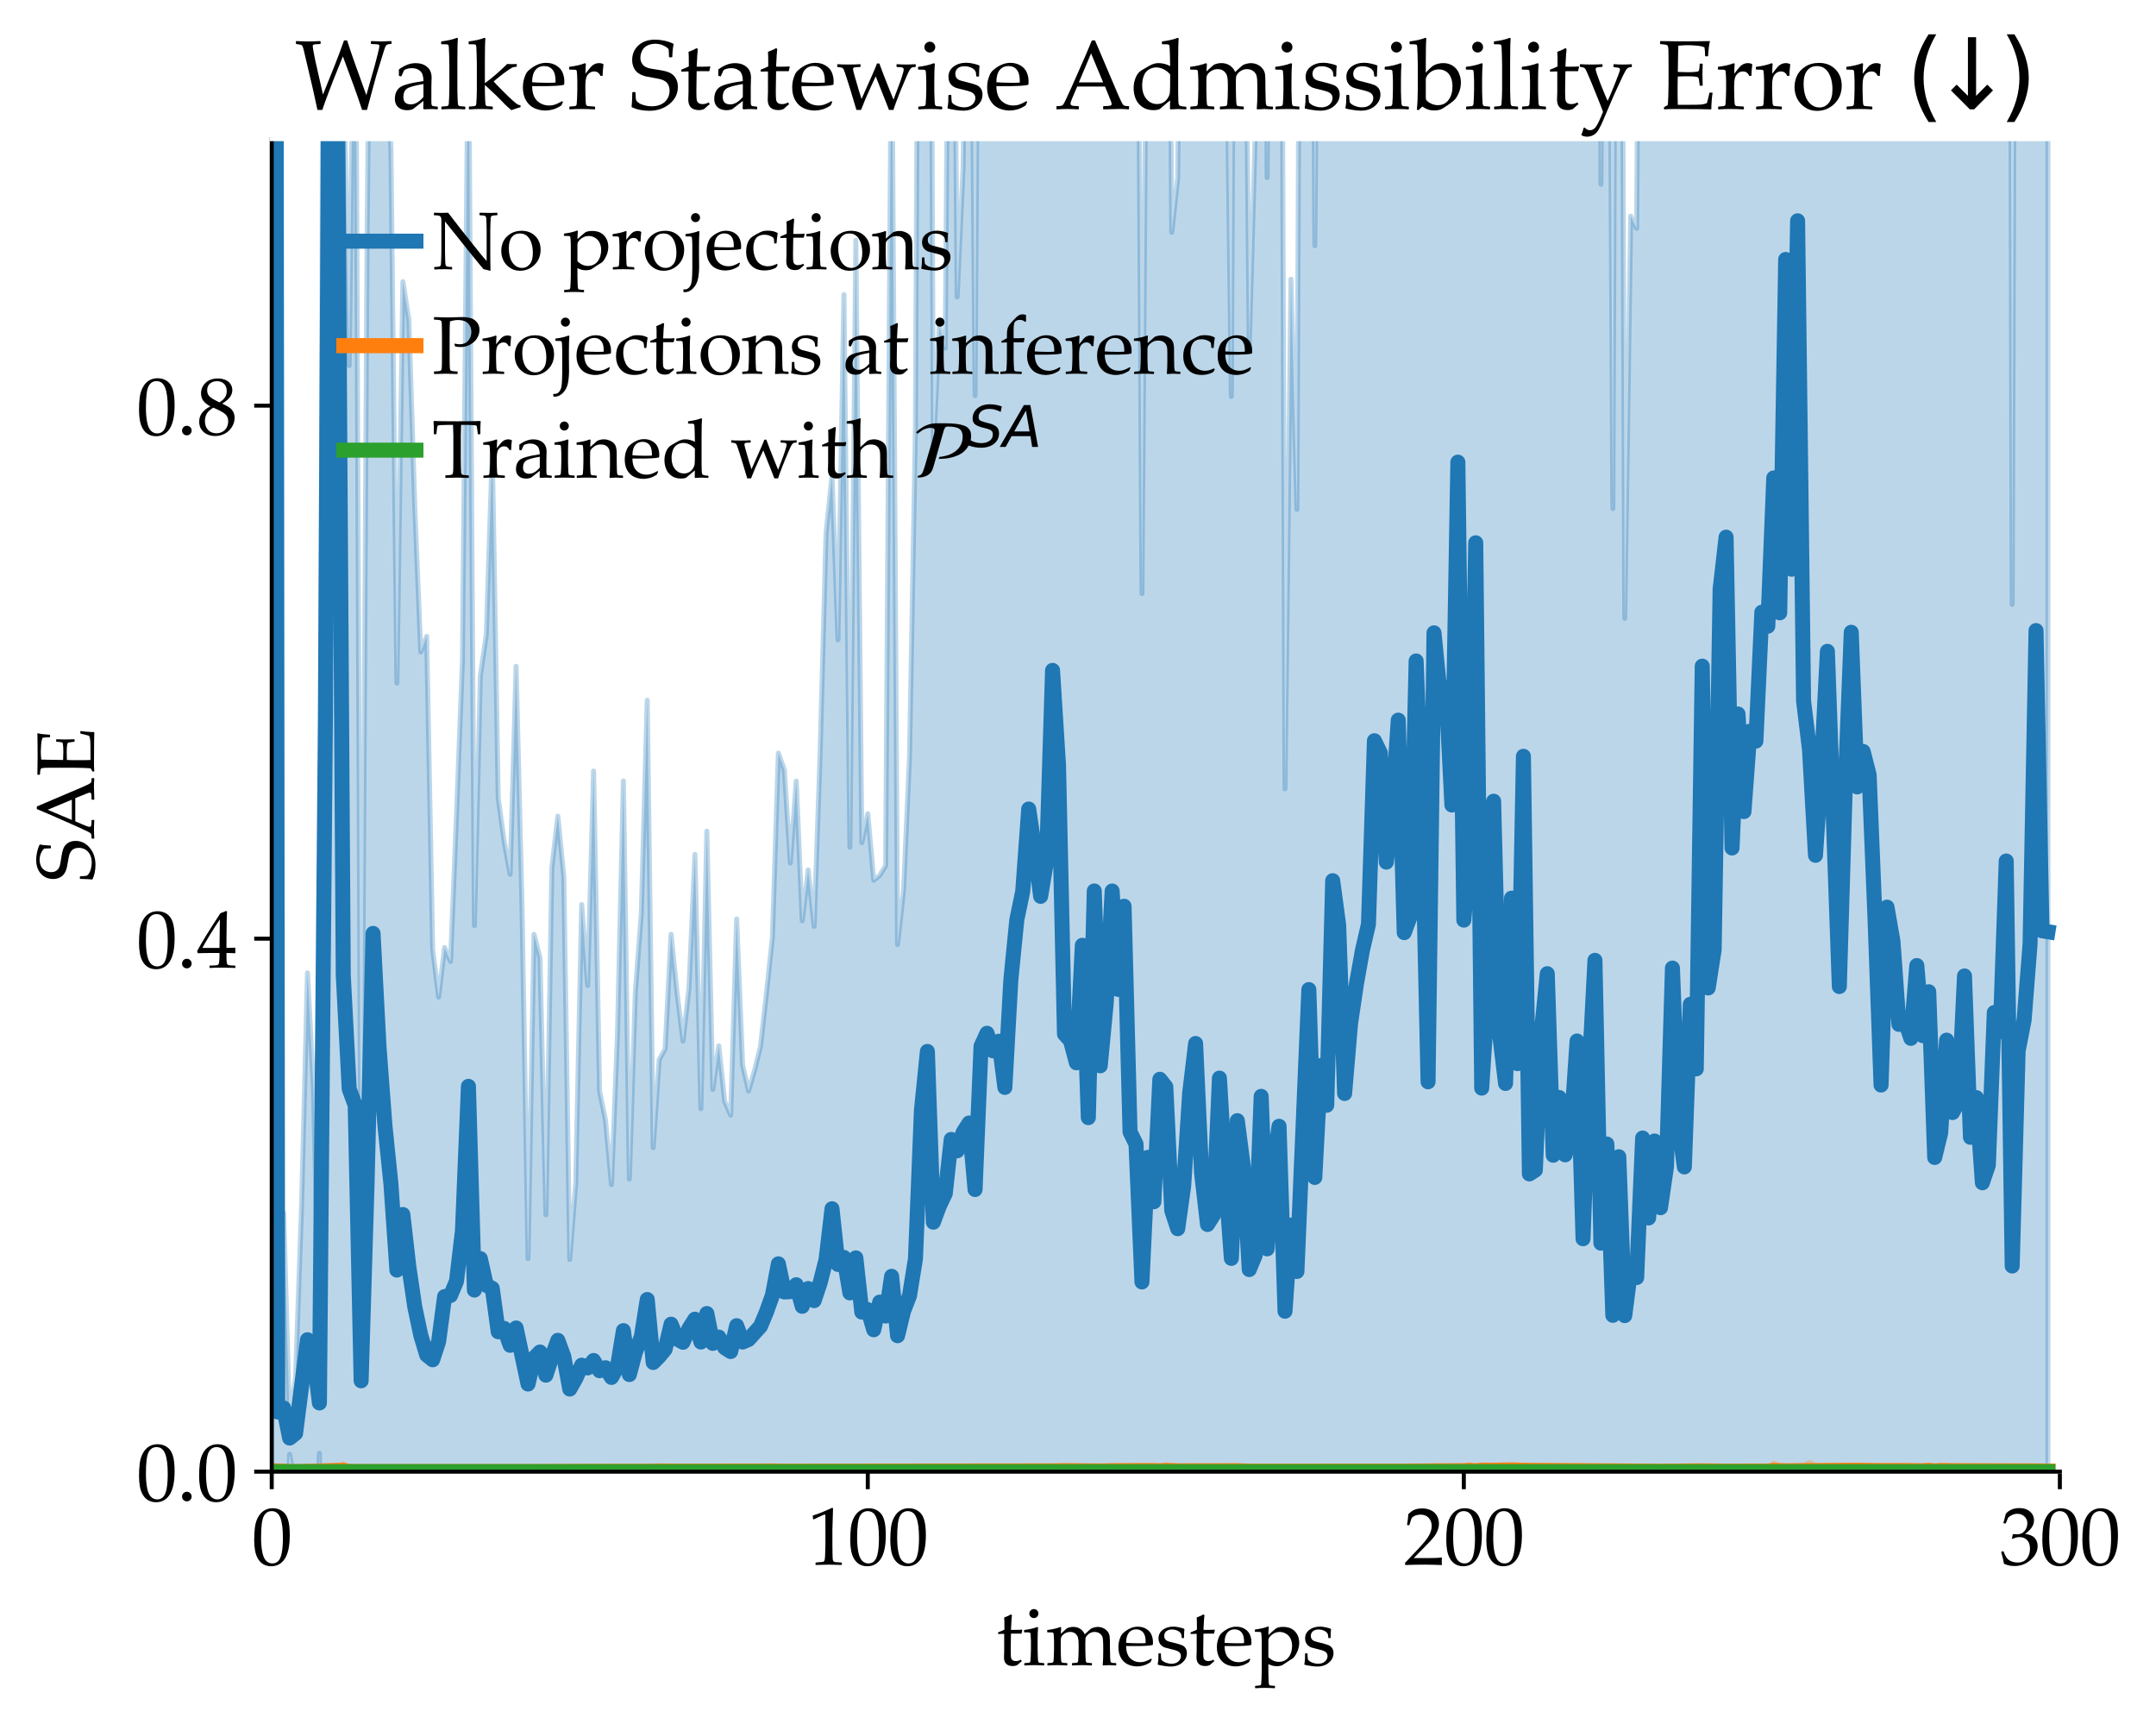 <?xml version="1.0" encoding="utf-8" standalone="no"?>
<!DOCTYPE svg PUBLIC "-//W3C//DTD SVG 1.1//EN"
  "http://www.w3.org/Graphics/SVG/1.1/DTD/svg11.dtd">
<svg xmlns:xlink="http://www.w3.org/1999/xlink" width="430.59pt" height="344.244pt" viewBox="0 0 430.59 344.244" xmlns="http://www.w3.org/2000/svg" version="1.1">
 <defs>
  <style type="text/css">*{stroke-linejoin: round; stroke-linecap: butt}</style>
 </defs>
 <g id="figure_1">
  <g id="patch_1">
   <path d="M 0 344.244 
L 430.59 344.244 
L 430.59 0 
L 0 0 
z
" style="fill: #ffffff"/>
  </g>
  <g id="axes_1">
   <g id="patch_2">
    <path d="M 54.27 293.904 
L 411.39 293.904 
L 411.39 27.792 
L 54.27 27.792 
z
" style="fill: #ffffff"/>
   </g>
   <g id="PolyCollection_1">
    <path d="M 54.27 -2301.278 
L 54.27 784.477 
L 55.46 297.202 
L 56.651 320.16 
L 57.841 290.44 
L 59.032 297.421 
L 60.222 312.146 
L 61.412 340.836 
L 62.603 323.564 
L 63.793 290.238 
L 64.984 502.615 
L 66.174 649.782 
L 67.364 623.54 
L 68.555 381.317 
L 69.745 361.972 
L 70.936 473.107 
L 72.126 298.507 
L 73.316 425.252 
L 74.507 440.115 
L 75.697 437.418 
L 76.888 445.765 
L 78.078 442.973 
L 79.268 370.86 
L 80.459 428.847 
L 81.649 442.108 
L 82.84 420.952 
L 84.03 403.106 
L 85.22 414.108 
L 86.411 353.574 
L 87.601 336.733 
L 88.792 328.675 
L 89.982 325.388 
L 91.172 348.883 
L 92.363 359.7 
L 93.553 433.516 
L 94.744 330.434 
L 95.934 367.736 
L 97.124 386.591 
L 98.315 424.466 
L 99.505 372.524 
L 100.696 362.509 
L 101.886 362.725 
L 103.076 397.345 
L 104.267 360.614 
L 105.457 301.453 
L 106.648 355.866 
L 107.838 348.759 
L 109.028 306.667 
L 110.219 368.653 
L 111.409 372.364 
L 112.6 366.732 
L 113.79 303.3 
L 114.98 314.312 
L 116.171 364.621 
L 117.361 349.556 
L 118.552 389.421 
L 119.742 329.606 
L 120.932 322.584 
L 122.123 313.596 
L 123.313 339.21 
L 124.504 375.525 
L 125.694 313.578 
L 126.884 341.924 
L 128.075 351.513 
L 129.265 379.209 
L 130.456 315.009 
L 131.646 330.185 
L 132.836 329.434 
L 134.027 342.335 
L 135.217 336.544 
L 136.408 328.213 
L 137.598 333.252 
L 138.788 356.273 
L 139.979 314.605 
L 141.169 358.645 
L 142.36 318.997 
L 143.55 325.191 
L 144.74 318.343 
L 145.931 317.107 
L 147.121 345.982 
L 148.312 323.342 
L 149.502 317.115 
L 150.692 318.648 
L 151.883 320.71 
L 153.073 325.604 
L 154.264 330.168 
L 155.454 354.408 
L 156.644 362.28 
L 157.835 343.553 
L 159.025 357.152 
L 160.216 337.866 
L 161.406 340.947 
L 162.596 334.51 
L 163.787 361.73 
L 164.977 396.614 
L 166.168 387.75 
L 167.358 377.271 
L 168.548 443.414 
L 169.739 347.192 
L 170.929 454.423 
L 172.12 355.767 
L 173.31 360.601 
L 174.5 355.325 
L 175.691 345.256 
L 176.881 352.781 
L 178.072 512.861 
L 179.262 344.879 
L 180.452 345.958 
L 181.643 366.191 
L 182.833 417.69 
L 184.024 599.573 
L 185.214 620.555 
L 186.404 397.925 
L 187.595 416.491 
L 188.785 407.206 
L 189.976 541.158 
L 191.166 400.358 
L 192.356 419.039 
L 193.547 523.646 
L 194.737 396.117 
L 195.928 528.199 
L 197.118 534.423 
L 198.308 552.672 
L 199.499 462.138 
L 200.689 455.341 
L 201.88 573.917 
L 203.07 668.327 
L 204.26 648.929 
L 205.451 649.814 
L 206.641 532.997 
L 207.832 689.224 
L 209.022 605.214 
L 210.212 645.735 
L 211.403 633.346 
L 212.593 560.085 
L 213.784 508.126 
L 214.974 465.533 
L 216.164 586.228 
L 217.355 464.718 
L 218.545 711.366 
L 219.736 469.254 
L 220.926 617.241 
L 222.116 677.577 
L 223.307 693.289 
L 224.497 734.501 
L 225.688 452.852 
L 226.878 545.558 
L 228.068 393.489 
L 229.259 509.081 
L 230.449 491.137 
L 231.64 532.506 
L 232.83 549.4 
L 234.02 437.131 
L 235.211 455.192 
L 236.401 588.698 
L 237.592 527.367 
L 238.782 703.186 
L 239.972 524.558 
L 241.163 503.655 
L 242.353 481.017 
L 243.544 590.071 
L 244.734 485.191 
L 245.924 423.428 
L 247.115 629.525 
L 248.305 522.001 
L 249.496 438.02 
L 250.686 474.722 
L 251.876 686.847 
L 253.067 463.335 
L 254.257 600.46 
L 255.448 621.233 
L 256.638 366.188 
L 257.828 433.559 
L 259.019 406.118 
L 260.209 625.061 
L 261.4 630.707 
L 262.59 421.201 
L 263.78 514.218 
L 264.971 513.455 
L 266.161 616.711 
L 267.352 648.749 
L 268.542 441.81 
L 269.732 659.716 
L 270.923 528.057 
L 272.113 649.39 
L 273.304 564.912 
L 274.494 693.846 
L 275.684 750.953 
L 276.875 735.792 
L 278.065 608.971 
L 279.256 720.72 
L 280.446 596.887 
L 281.636 628.77 
L 282.827 737.758 
L 284.017 722.514 
L 285.208 469.355 
L 286.398 795.893 
L 287.588 667.038 
L 288.779 806.825 
L 289.969 757.52 
L 291.16 798.326 
L 292.35 573.488 
L 293.54 602.148 
L 294.731 1057.228 
L 295.921 540.767 
L 297.112 642.225 
L 298.302 807.989 
L 299.492 779.724 
L 300.683 770.078 
L 301.873 832.077 
L 303.064 550.575 
L 304.254 960.64 
L 305.444 457.334 
L 306.635 570.817 
L 307.825 665.267 
L 309.016 707.283 
L 310.206 530.526 
L 311.396 632.51 
L 312.587 517.021 
L 313.777 535.555 
L 314.968 827.708 
L 316.158 589.832 
L 317.348 635.785 
L 318.539 749.512 
L 319.729 459.735 
L 320.92 579.031 
L 322.11 423.796 
L 323.3 665.91 
L 324.491 401.993 
L 325.681 463.855 
L 326.872 464.668 
L 328.062 592.582 
L 329.252 482.686 
L 330.443 600.653 
L 331.633 510.876 
L 332.824 525.95 
L 334.014 702.077 
L 335.204 552.72 
L 336.395 550.078 
L 337.585 596.021 
L 338.776 522.122 
L 339.966 685.65 
L 341.156 548.543 
L 342.347 602.757 
L 343.537 834.118 
L 344.728 868.23 
L 345.918 700.641 
L 347.108 643.173 
L 348.299 737.103 
L 349.489 790.495 
L 350.68 825.213 
L 351.87 795.339 
L 353.06 705.463 
L 354.251 876.139 
L 355.441 688.734 
L 356.632 1027.722 
L 357.822 757.033 
L 359.012 1073.141 
L 360.203 641.322 
L 361.393 750.996 
L 362.584 614.443 
L 363.774 750.215 
L 364.964 829.087 
L 366.155 705.732 
L 367.345 537.865 
L 368.536 661.717 
L 369.726 885.779 
L 370.916 731.808 
L 372.107 718.194 
L 373.297 750.451 
L 374.488 789.436 
L 375.678 482.519 
L 376.868 628.347 
L 378.059 764.002 
L 379.249 554.704 
L 380.44 620.996 
L 381.63 592.85 
L 382.82 783.216 
L 384.011 687.399 
L 385.201 624.992 
L 386.392 470.295 
L 387.582 553.381 
L 388.772 695.95 
L 389.963 467.535 
L 391.153 544.741 
L 392.344 686.857 
L 393.534 650.873 
L 394.724 632.879 
L 395.915 511.727 
L 397.105 496.087 
L 398.296 635.421 
L 399.486 601.779 
L 400.676 716.685 
L 401.867 384.971 
L 403.057 643.51 
L 404.248 592.714 
L 405.438 661.702 
L 406.628 976.51 
L 407.819 635.483 
L 409.009 613.764 
L 409.009 -241.618 
L 409.009 -241.618 
L 407.819 -263.72 
L 406.628 -724.646 
L 405.438 -284.617 
L 404.248 -185.294 
L 403.057 -223.764 
L 401.867 120.701 
L 400.676 -372.785 
L 399.486 -189.792 
L 398.296 -230.988 
L 397.105 -30.697 
L 395.915 -39.305 
L 394.724 -194.454 
L 393.534 -196.614 
L 392.344 -297.04 
L 391.153 -104.808 
L 389.963 -23.168 
L 388.772 -280.491 
L 387.582 -100.833 
L 386.392 -7.979 
L 385.201 -228.874 
L 384.011 -273.744 
L 382.82 -397.561 
L 381.63 -178.11 
L 380.44 -213.402 
L 379.249 -145.547 
L 378.059 -387.978 
L 376.868 -266.029 
L 375.678 -49.126 
L 374.488 -421.694 
L 373.297 -440.995 
L 372.107 -418.043 
L 370.916 -417.499 
L 369.726 -633.238 
L 368.536 -348.072 
L 367.345 -143.822 
L 366.155 -377.722 
L 364.964 -568.929 
L 363.774 -443.641 
L 362.584 -272.815 
L 361.393 -451.5 
L 360.203 -361.415 
L 359.012 -984.949 
L 357.822 -529.685 
L 356.632 -924.088 
L 355.441 -443.96 
L 354.251 -685.255 
L 353.06 -455.344 
L 351.87 -550.796 
L 350.68 -529.202 
L 349.489 -498.439 
L 348.299 -412.946 
L 347.108 -357.992 
L 345.918 -361.935 
L 344.728 -653.685 
L 343.537 -598.77 
L 342.347 -223.421 
L 341.156 -153.932 
L 339.966 -419.579 
L 338.776 -95.202 
L 337.585 -194.892 
L 336.395 -83.991 
L 335.204 -104.146 
L 334.014 -315.4 
L 332.824 -59.9 
L 331.633 -28.498 
L 330.443 -144.916 
L 329.252 3.796 
L 328.062 -138.038 
L 326.872 45.616 
L 325.681 43.157 
L 324.491 123.488 
L 323.3 -203.89 
L 322.11 101.567 
L 320.92 -122.091 
L 319.729 36.815 
L 318.539 -365.938 
L 317.348 -206.405 
L 316.158 -95.054 
L 314.968 -411.904 
L 313.777 -84.594 
L 312.587 -55.764 
L 311.396 -194.147 
L 310.206 -69.104 
L 309.016 -318.368 
L 307.825 -252.838 
L 306.635 -103.463 
L 305.444 11.552 
L 304.254 -658.555 
L 303.064 -125.743 
L 301.873 -473.322 
L 300.683 -337.326 
L 299.492 -366.712 
L 298.302 -487.97 
L 297.112 -244.094 
L 295.921 -106.146 
L 294.731 -840.433 
L 293.54 -263.098 
L 292.35 -205.971 
L 291.16 -613.734 
L 289.969 -435.979 
L 288.779 -532.18 
L 287.588 -390.216 
L 286.398 -543.123 
L 285.208 -37.274 
L 284.017 -397.611 
L 282.827 -473.757 
L 281.636 -262.665 
L 280.446 -224.38 
L 279.256 -433.078 
L 278.065 -285.256 
L 276.875 -391.451 
L 275.684 -450.203 
L 274.494 -397.985 
L 273.304 -195.741 
L 272.113 -269.939 
L 270.923 -135.317 
L 269.732 -250.954 
L 268.542 -5.047 
L 267.352 -279.346 
L 266.161 -264.946 
L 264.971 -71.993 
L 263.78 -88.624 
L 262.59 49.088 
L 261.4 -235.452 
L 260.209 -171.299 
L 259.019 101.726 
L 257.828 55.761 
L 256.638 157.544 
L 255.448 -171.377 
L 254.257 -133.503 
L 253.067 35.48 
L 251.876 -248.937 
L 250.686 26.681 
L 249.496 69.071 
L 248.305 -56.148 
L 247.115 -181.91 
L 245.924 79.19 
L 244.734 -14.629 
L 243.544 -159.445 
L 242.353 4.262 
L 241.163 -14.578 
L 239.972 -56.112 
L 238.782 -286.388 
L 237.592 -90.701 
L 236.401 -114.993 
L 235.211 35.572 
L 234.02 46.409 
L 232.83 -115.306 
L 231.64 -101.421 
L 230.449 -11.142 
L 229.259 -46.794 
L 228.068 118.548 
L 226.878 -88.631 
L 225.688 -0.755 
L 224.497 -372.529 
L 223.307 -298.109 
L 222.116 -321.687 
L 220.926 -216.451 
L 219.736 -43.553 
L 218.545 -355.5 
L 217.355 -18.309 
L 216.164 -208.661 
L 214.974 -41.032 
L 213.784 -92.51 
L 212.593 -147.067 
L 211.403 -327.796 
L 210.212 -377.968 
L 209.022 -261.446 
L 207.832 -331.211 
L 206.641 -193.768 
L 205.451 -326.671 
L 204.26 -292.96 
L 203.07 -300.866 
L 201.88 -182.473 
L 200.689 -21.012 
L 199.499 -46.235 
L 198.308 -132.946 
L 197.118 -121.716 
L 195.928 -110.296 
L 194.737 79.006 
L 193.547 -75.088 
L 192.356 33.238 
L 191.166 59.296 
L 189.976 -86.061 
L 188.785 69.508 
L 187.595 65.271 
L 186.404 90.243 
L 185.214 -200.596 
L 184.024 -156.094 
L 182.833 85.083 
L 181.643 151.347 
L 180.452 177.741 
L 179.262 188.628 
L 178.072 -3.073 
L 176.881 172.859 
L 175.691 174.835 
L 174.5 175.813 
L 173.31 162.506 
L 172.12 168.302 
L 170.929 47.996 
L 169.739 169.211 
L 168.548 58.836 
L 167.358 127.769 
L 166.168 95.049 
L 164.977 106.49 
L 163.787 150.67 
L 162.596 184.994 
L 161.406 173.721 
L 160.216 183.897 
L 159.025 155.997 
L 157.835 172.358 
L 156.644 153.762 
L 155.454 150.398 
L 154.264 187.209 
L 153.073 198.421 
L 151.883 209.023 
L 150.692 213.781 
L 149.502 217.887 
L 148.312 212.688 
L 147.121 183.52 
L 145.931 222.716 
L 144.74 219.955 
L 143.55 208.861 
L 142.36 217.573 
L 141.169 166 
L 139.979 221.423 
L 138.788 170.628 
L 137.598 197.392 
L 136.408 207.914 
L 135.217 198.288 
L 134.027 186.584 
L 132.836 209.484 
L 131.646 211.631 
L 130.456 229.199 
L 129.265 139.847 
L 128.075 182.493 
L 126.884 198.217 
L 125.694 235.451 
L 124.504 155.955 
L 123.313 206.742 
L 122.123 236.576 
L 120.932 223.718 
L 119.742 217.886 
L 118.552 153.984 
L 117.361 196.813 
L 116.171 180.656 
L 114.98 236.31 
L 113.79 251.521 
L 112.6 175.094 
L 111.409 162.987 
L 110.219 173.291 
L 109.028 242.609 
L 107.838 191.261 
L 106.648 186.592 
L 105.457 251.356 
L 104.267 181.426 
L 103.076 133.069 
L 101.886 174.615 
L 100.696 168.079 
L 99.505 159.406 
L 98.315 90.128 
L 97.124 126.759 
L 95.934 134.993 
L 94.744 184.842 
L 93.553 0.393 
L 92.363 131.81 
L 91.172 162.846 
L 89.982 192.026 
L 88.792 189.226 
L 87.601 199.135 
L 86.411 189.543 
L 85.22 127.092 
L 84.03 130.205 
L 82.84 101.064 
L 81.649 63.846 
L 80.459 56.252 
L 79.268 136.435 
L 78.078 30.005 
L 76.888 4.022 
L 75.697 -19.263 
L 74.507 -67.297 
L 73.316 46.949 
L 72.126 253.01 
L 70.936 -31.656 
L 69.745 73.009 
L 68.555 8.146 
L 67.364 -601.345 
L 66.174 -831.271 
L 64.984 -213.787 
L 63.793 270.131 
L 62.603 217.32 
L 61.412 194.292 
L 60.222 240.982 
L 59.032 275.097 
L 57.841 283.944 
L 56.651 242.221 
L 55.46 266.756 
L 54.27 -2301.278 
z
" clip-path="url(#p474b4d9238)" style="fill: #1f77b4; fill-opacity: 0.3; stroke: #1f77b4; stroke-opacity: 0.3"/>
   </g>
   <g id="PolyCollection_2">
    <defs>
     <path id="m61f5f3eb9a" d="M 54.27 -51.199 
L 54.27 -49.886 
L 55.46 -49.938 
L 56.651 -50.171 
L 57.841 -50.29 
L 59.032 -50.338 
L 60.222 -50.259 
L 61.412 -50.167 
L 62.603 -49.907 
L 63.793 -50.125 
L 64.984 -49.869 
L 66.174 -50.143 
L 67.364 -49.897 
L 68.555 -49.34 
L 69.745 -50.031 
L 70.936 -49.903 
L 72.126 -49.992 
L 73.316 -50.272 
L 74.507 -50.147 
L 75.697 -50.195 
L 76.888 -50.301 
L 78.078 -50.256 
L 79.268 -50.143 
L 80.459 -50.208 
L 81.649 -50.218 
L 82.84 -50.103 
L 84.03 -50.126 
L 85.22 -50.143 
L 86.411 -50.232 
L 87.601 -50.279 
L 88.792 -50.241 
L 89.982 -50.297 
L 91.172 -50.209 
L 92.363 -50.256 
L 93.553 -50.226 
L 94.744 -50.151 
L 95.934 -50.266 
L 97.124 -50.189 
L 98.315 -50.192 
L 99.505 -50.227 
L 100.696 -50.211 
L 101.886 -50.205 
L 103.076 -50.14 
L 104.267 -50.238 
L 105.457 -50.121 
L 106.648 -50.277 
L 107.838 -50.212 
L 109.028 -50.107 
L 110.219 -50.242 
L 111.409 -50.215 
L 112.6 -50.235 
L 113.79 -50.141 
L 114.98 -50.238 
L 116.171 -50.238 
L 117.361 -50.215 
L 118.552 -50.224 
L 119.742 -50.234 
L 120.932 -50.18 
L 122.123 -50.217 
L 123.313 -50.185 
L 124.504 -50.197 
L 125.694 -50.203 
L 126.884 -50.236 
L 128.075 -50.145 
L 129.265 -50.206 
L 130.456 -50.048 
L 131.646 -50.124 
L 132.836 -50.117 
L 134.027 -50.165 
L 135.217 -50.208 
L 136.408 -50.169 
L 137.598 -50.15 
L 138.788 -50.175 
L 139.979 -50.185 
L 141.169 -50.162 
L 142.36 -50.124 
L 143.55 -50.118 
L 144.74 -50.207 
L 145.931 -50.087 
L 147.121 -50.186 
L 148.312 -50.156 
L 149.502 -50.148 
L 150.692 -50.134 
L 151.883 -50.156 
L 153.073 -50.187 
L 154.264 -50.176 
L 155.454 -50.235 
L 156.644 -50.192 
L 157.835 -50.212 
L 159.025 -50.266 
L 160.216 -50.202 
L 161.406 -50.206 
L 162.596 -50.225 
L 163.787 -50.218 
L 164.977 -50.141 
L 166.168 -50.188 
L 167.358 -50.168 
L 168.548 -50.14 
L 169.739 -50.084 
L 170.929 -50.129 
L 172.12 -50.077 
L 173.31 -50.107 
L 174.5 -50.095 
L 175.691 -50.091 
L 176.881 -50.155 
L 178.072 -50.201 
L 179.262 -50.035 
L 180.452 -50.15 
L 181.643 -50.178 
L 182.833 -50.177 
L 184.024 -50.143 
L 185.214 -50.148 
L 186.404 -50.117 
L 187.595 -50.246 
L 188.785 -50.087 
L 189.976 -50.109 
L 191.166 -50.078 
L 192.356 -50.067 
L 193.547 -49.887 
L 194.737 -50.064 
L 195.928 -49.956 
L 197.118 -50.109 
L 198.308 -50.183 
L 199.499 -50.197 
L 200.689 -50.164 
L 201.88 -49.65 
L 203.07 -50.124 
L 204.26 -49.992 
L 205.451 -49.906 
L 206.641 -50.023 
L 207.832 -49.973 
L 209.022 -49.972 
L 210.212 -49.864 
L 211.403 -49.79 
L 212.593 -49.729 
L 213.784 -49.863 
L 214.974 -50.009 
L 216.164 -49.979 
L 217.355 -50.086 
L 218.545 -49.964 
L 219.736 -50.13 
L 220.926 -49.787 
L 222.116 -50.009 
L 223.307 -49.953 
L 224.497 -49.887 
L 225.688 -49.983 
L 226.878 -50.093 
L 228.068 -50.021 
L 229.259 -49.989 
L 230.449 -50.088 
L 231.64 -50.111 
L 232.83 -49.513 
L 234.02 -50.12 
L 235.211 -50.079 
L 236.401 -49.952 
L 237.592 -50.087 
L 238.782 -50.038 
L 239.972 -49.974 
L 241.163 -50.105 
L 242.353 -49.876 
L 243.544 -49.939 
L 244.734 -49.988 
L 245.924 -49.957 
L 247.115 -49.879 
L 248.305 -50.092 
L 249.496 -50.073 
L 250.686 -50.079 
L 251.876 -50.042 
L 253.067 -50.123 
L 254.257 -49.895 
L 255.448 -50.162 
L 256.638 -49.73 
L 257.828 -49.999 
L 259.019 -50.036 
L 260.209 -50.064 
L 261.4 -49.994 
L 262.59 -50.087 
L 263.78 -50.042 
L 264.971 -50.059 
L 266.161 -50.132 
L 267.352 -50.085 
L 268.542 -49.961 
L 269.732 -50.121 
L 270.923 -50.101 
L 272.113 -50.011 
L 273.304 -49.973 
L 274.494 -49.839 
L 275.684 -50.054 
L 276.875 -49.457 
L 278.065 -50.118 
L 279.256 -50.052 
L 280.446 -49.955 
L 281.636 -49.949 
L 282.827 -49.827 
L 284.017 -49.714 
L 285.208 -49.839 
L 286.398 -49.574 
L 287.588 -50.052 
L 288.779 -50.053 
L 289.969 -49.965 
L 291.16 -49.953 
L 292.35 -49.997 
L 293.54 -49.541 
L 294.731 -50.056 
L 295.921 -49.92 
L 297.112 -50.002 
L 298.302 -49.946 
L 299.492 -49.794 
L 300.683 -49.887 
L 301.873 -49.748 
L 303.064 -49.942 
L 304.254 -50.036 
L 305.444 -50.034 
L 306.635 -49.928 
L 307.825 -50.016 
L 309.016 -49.953 
L 310.206 -49.83 
L 311.396 -49.811 
L 312.587 -49.905 
L 313.777 -49.818 
L 314.968 -49.988 
L 316.158 -50.007 
L 317.348 -50.009 
L 318.539 -49.991 
L 319.729 -49.822 
L 320.92 -49.624 
L 322.11 -49.659 
L 323.3 -50.001 
L 324.491 -50.101 
L 325.681 -50.038 
L 326.872 -50.067 
L 328.062 -49.93 
L 329.252 -50.137 
L 330.443 -50.097 
L 331.633 -50.091 
L 332.824 -50.034 
L 334.014 -49.981 
L 335.204 -50.121 
L 336.395 -50.106 
L 337.585 -49.898 
L 338.776 -49.601 
L 339.966 -49.772 
L 341.156 -50.05 
L 342.347 -50.167 
L 343.537 -49.934 
L 344.728 -50.047 
L 345.918 -50.007 
L 347.108 -50.032 
L 348.299 -50.173 
L 349.489 -50.004 
L 350.68 -50.146 
L 351.87 -49.942 
L 353.06 -50.07 
L 354.251 -49.165 
L 355.441 -49.795 
L 356.632 -49.941 
L 357.822 -49.965 
L 359.012 -49.656 
L 360.203 -49.666 
L 361.393 -48.986 
L 362.584 -49.612 
L 363.774 -49.868 
L 364.964 -49.658 
L 366.155 -50.012 
L 367.345 -49.855 
L 368.536 -49.868 
L 369.726 -49.998 
L 370.916 -49.747 
L 372.107 -49.96 
L 373.297 -49.989 
L 374.488 -49.988 
L 375.678 -49.947 
L 376.868 -49.918 
L 378.059 -50.004 
L 379.249 -49.729 
L 380.44 -49.932 
L 381.63 -50.059 
L 382.82 -50.014 
L 384.011 -50.001 
L 385.201 -49.796 
L 386.392 -50.065 
L 387.582 -49.774 
L 388.772 -49.933 
L 389.963 -49.851 
L 391.153 -49.887 
L 392.344 -49.837 
L 393.534 -49.973 
L 394.724 -50.075 
L 395.915 -50.004 
L 397.105 -49.586 
L 398.296 -49.847 
L 399.486 -50.026 
L 400.676 -50.037 
L 401.867 -49.965 
L 403.057 -50.045 
L 404.248 -50.08 
L 405.438 -50.045 
L 406.628 -50.008 
L 407.819 -49.906 
L 409.009 -50.144 
L 409.009 -50.79 
L 409.009 -50.79 
L 407.819 -51.108 
L 406.628 -50.99 
L 405.438 -50.911 
L 404.248 -50.857 
L 403.057 -50.96 
L 401.867 -51.059 
L 400.676 -50.969 
L 399.486 -50.979 
L 398.296 -51.233 
L 397.105 -51.497 
L 395.915 -51.001 
L 394.724 -50.926 
L 393.534 -51.078 
L 392.344 -51.224 
L 391.153 -51.197 
L 389.963 -51.278 
L 388.772 -51.148 
L 387.582 -51.414 
L 386.392 -50.941 
L 385.201 -51.444 
L 384.011 -51.067 
L 382.82 -51.036 
L 381.63 -51.042 
L 380.44 -51.215 
L 379.249 -51.59 
L 378.059 -51.112 
L 376.868 -51.273 
L 375.678 -51.192 
L 374.488 -51.185 
L 373.297 -51.167 
L 372.107 -51.281 
L 370.916 -51.63 
L 369.726 -51.208 
L 368.536 -51.412 
L 367.345 -51.372 
L 366.155 -51.05 
L 364.964 -51.528 
L 363.774 -51.257 
L 362.584 -51.538 
L 361.393 -52.19 
L 360.203 -51.578 
L 359.012 -51.533 
L 357.822 -51.137 
L 356.632 -51.109 
L 355.441 -51.268 
L 354.251 -52.063 
L 353.06 -50.866 
L 351.87 -51.05 
L 350.68 -50.746 
L 349.489 -50.971 
L 348.299 -50.694 
L 347.108 -50.93 
L 345.918 -50.94 
L 344.728 -50.888 
L 343.537 -50.995 
L 342.347 -50.699 
L 341.156 -50.884 
L 339.966 -51.26 
L 338.776 -51.409 
L 337.585 -51.04 
L 336.395 -50.795 
L 335.204 -50.744 
L 334.014 -50.959 
L 332.824 -50.891 
L 331.633 -50.787 
L 330.443 -50.834 
L 329.252 -50.752 
L 328.062 -51.067 
L 326.872 -50.846 
L 325.681 -50.86 
L 324.491 -50.818 
L 323.3 -50.984 
L 322.11 -51.38 
L 320.92 -51.484 
L 319.729 -51.314 
L 318.539 -50.994 
L 317.348 -51.05 
L 316.158 -51.07 
L 314.968 -51.016 
L 313.777 -51.291 
L 312.587 -51.254 
L 311.396 -51.335 
L 310.206 -51.296 
L 309.016 -51.224 
L 307.825 -51.185 
L 306.635 -51.307 
L 305.444 -51.121 
L 304.254 -51.204 
L 303.064 -51.272 
L 301.873 -51.644 
L 300.683 -51.499 
L 299.492 -51.587 
L 298.302 -51.319 
L 297.112 -51.218 
L 295.921 -51.389 
L 294.731 -51.009 
L 293.54 -51.711 
L 292.35 -51.1 
L 291.16 -51.156 
L 289.969 -51.144 
L 288.779 -50.952 
L 287.588 -50.977 
L 286.398 -51.586 
L 285.208 -51.208 
L 284.017 -51.327 
L 282.827 -51.228 
L 281.636 -51.029 
L 280.446 -50.971 
L 279.256 -50.904 
L 278.065 -50.72 
L 276.875 -51.494 
L 275.684 -50.847 
L 274.494 -51.107 
L 273.304 -50.921 
L 272.113 -50.857 
L 270.923 -50.755 
L 269.732 -50.716 
L 268.542 -50.919 
L 267.352 -50.79 
L 266.161 -50.72 
L 264.971 -50.82 
L 263.78 -50.858 
L 262.59 -50.784 
L 261.4 -50.935 
L 260.209 -50.83 
L 259.019 -50.866 
L 257.828 -50.894 
L 256.638 -51.155 
L 255.448 -50.666 
L 254.257 -50.996 
L 253.067 -50.72 
L 251.876 -50.844 
L 250.686 -50.846 
L 249.496 -50.825 
L 248.305 -50.822 
L 247.115 -51.194 
L 245.924 -51.086 
L 244.734 -50.988 
L 243.544 -51.005 
L 242.353 -51.137 
L 241.163 -50.844 
L 239.972 -51.119 
L 238.782 -50.98 
L 237.592 -50.907 
L 236.401 -51.101 
L 235.211 -50.962 
L 234.02 -50.924 
L 232.83 -51.708 
L 231.64 -50.96 
L 230.449 -50.968 
L 229.259 -51.17 
L 228.068 -51.085 
L 226.878 -50.992 
L 225.688 -51.135 
L 224.497 -51.287 
L 223.307 -51.179 
L 222.116 -51.081 
L 220.926 -51.349 
L 219.736 -50.848 
L 218.545 -51.073 
L 217.355 -50.957 
L 216.164 -51.103 
L 214.974 -51.04 
L 213.784 -51.197 
L 212.593 -51.387 
L 211.403 -51.347 
L 210.212 -51.149 
L 209.022 -51.045 
L 207.832 -50.949 
L 206.641 -50.932 
L 205.451 -51.121 
L 204.26 -50.89 
L 203.07 -50.705 
L 201.88 -51.262 
L 200.689 -50.654 
L 199.499 -50.604 
L 198.308 -50.628 
L 197.118 -50.735 
L 195.928 -50.995 
L 194.737 -50.824 
L 193.547 -51.006 
L 192.356 -50.848 
L 191.166 -50.769 
L 189.976 -50.721 
L 188.785 -50.764 
L 187.595 -50.516 
L 186.404 -50.686 
L 185.214 -50.661 
L 184.024 -50.689 
L 182.833 -50.619 
L 181.643 -50.616 
L 180.452 -50.634 
L 179.262 -50.798 
L 178.072 -50.604 
L 176.881 -50.703 
L 175.691 -50.806 
L 174.5 -50.826 
L 173.31 -50.772 
L 172.12 -50.848 
L 170.929 -50.782 
L 169.739 -50.775 
L 168.548 -50.757 
L 167.358 -50.706 
L 166.168 -50.649 
L 164.977 -50.722 
L 163.787 -50.645 
L 162.596 -50.611 
L 161.406 -50.652 
L 160.216 -50.695 
L 159.025 -50.55 
L 157.835 -50.683 
L 156.644 -50.704 
L 155.454 -50.613 
L 154.264 -50.782 
L 153.073 -50.759 
L 151.883 -50.773 
L 150.692 -50.821 
L 149.502 -50.779 
L 148.312 -50.775 
L 147.121 -50.703 
L 145.931 -50.842 
L 144.74 -50.657 
L 143.55 -50.8 
L 142.36 -50.844 
L 141.169 -50.767 
L 139.979 -50.715 
L 138.788 -50.747 
L 137.598 -50.779 
L 136.408 -50.744 
L 135.217 -50.725 
L 134.027 -50.82 
L 132.836 -50.883 
L 131.646 -50.834 
L 130.456 -50.941 
L 129.265 -50.654 
L 128.075 -50.712 
L 126.884 -50.6 
L 125.694 -50.634 
L 124.504 -50.629 
L 123.313 -50.613 
L 122.123 -50.566 
L 120.932 -50.627 
L 119.742 -50.588 
L 118.552 -50.61 
L 117.361 -50.636 
L 116.171 -50.575 
L 114.98 -50.541 
L 113.79 -50.658 
L 112.6 -50.517 
L 111.409 -50.538 
L 110.219 -50.495 
L 109.028 -50.657 
L 107.838 -50.52 
L 106.648 -50.44 
L 105.457 -50.633 
L 104.267 -50.489 
L 103.076 -50.604 
L 101.886 -50.539 
L 100.696 -50.521 
L 99.505 -50.495 
L 98.315 -50.558 
L 97.124 -50.559 
L 95.934 -50.466 
L 94.744 -50.615 
L 93.553 -50.518 
L 92.363 -50.495 
L 91.172 -50.517 
L 89.982 -50.407 
L 88.792 -50.471 
L 87.601 -50.423 
L 86.411 -50.478 
L 85.22 -50.572 
L 84.03 -50.602 
L 82.84 -50.638 
L 81.649 -50.511 
L 80.459 -50.515 
L 79.268 -50.59 
L 78.078 -50.453 
L 76.888 -50.394 
L 75.697 -50.545 
L 74.507 -50.582 
L 73.316 -50.432 
L 72.126 -50.779 
L 70.936 -50.934 
L 69.745 -50.763 
L 68.555 -51.922 
L 67.364 -51.014 
L 66.174 -50.694 
L 64.984 -51.272 
L 63.793 -50.66 
L 62.603 -51.058 
L 61.412 -50.658 
L 60.222 -50.479 
L 59.032 -50.344 
L 57.841 -50.398 
L 56.651 -50.602 
L 55.46 -51.007 
L 54.27 -51.199 
z
" style="stroke: #ff7f0e; stroke-opacity: 0.3"/>
    </defs>
    <g clip-path="url(#p474b4d9238)">
     <use xlink:href="#m61f5f3eb9a" x="0" y="344.244" style="fill: #ff7f0e; fill-opacity: 0.3; stroke: #ff7f0e; stroke-opacity: 0.3"/>
    </g>
   </g>
   <g id="PolyCollection_3">
    <defs>
     <path id="m594b7c7a0a" d="M 54.27 -50.34 
L 54.27 -50.34 
L 55.46 -50.34 
L 56.651 -50.34 
L 57.841 -50.34 
L 59.032 -50.34 
L 60.222 -50.34 
L 61.412 -50.34 
L 62.603 -50.34 
L 63.793 -50.34 
L 64.984 -50.34 
L 66.174 -50.34 
L 67.364 -50.34 
L 68.555 -50.34 
L 69.745 -50.34 
L 70.936 -50.34 
L 72.126 -50.34 
L 73.316 -50.34 
L 74.507 -50.34 
L 75.697 -50.34 
L 76.888 -50.34 
L 78.078 -50.34 
L 79.268 -50.34 
L 80.459 -50.34 
L 81.649 -50.34 
L 82.84 -50.34 
L 84.03 -50.34 
L 85.22 -50.34 
L 86.411 -50.34 
L 87.601 -50.34 
L 88.792 -50.34 
L 89.982 -50.34 
L 91.172 -50.34 
L 92.363 -50.34 
L 93.553 -50.34 
L 94.744 -50.34 
L 95.934 -50.34 
L 97.124 -50.34 
L 98.315 -50.34 
L 99.505 -50.34 
L 100.696 -50.34 
L 101.886 -50.34 
L 103.076 -50.34 
L 104.267 -50.34 
L 105.457 -50.34 
L 106.648 -50.34 
L 107.838 -50.34 
L 109.028 -50.34 
L 110.219 -50.34 
L 111.409 -50.34 
L 112.6 -50.34 
L 113.79 -50.34 
L 114.98 -50.34 
L 116.171 -50.34 
L 117.361 -50.34 
L 118.552 -50.34 
L 119.742 -50.34 
L 120.932 -50.34 
L 122.123 -50.34 
L 123.313 -50.34 
L 124.504 -50.34 
L 125.694 -50.34 
L 126.884 -50.34 
L 128.075 -50.34 
L 129.265 -50.34 
L 130.456 -50.34 
L 131.646 -50.34 
L 132.836 -50.34 
L 134.027 -50.34 
L 135.217 -50.34 
L 136.408 -50.34 
L 137.598 -50.34 
L 138.788 -50.34 
L 139.979 -50.34 
L 141.169 -50.34 
L 142.36 -50.34 
L 143.55 -50.34 
L 144.74 -50.34 
L 145.931 -50.34 
L 147.121 -50.34 
L 148.312 -50.34 
L 149.502 -50.34 
L 150.692 -50.34 
L 151.883 -50.34 
L 153.073 -50.34 
L 154.264 -50.34 
L 155.454 -50.34 
L 156.644 -50.34 
L 157.835 -50.34 
L 159.025 -50.34 
L 160.216 -50.34 
L 161.406 -50.34 
L 162.596 -50.34 
L 163.787 -50.34 
L 164.977 -50.34 
L 166.168 -50.34 
L 167.358 -50.34 
L 168.548 -50.34 
L 169.739 -50.34 
L 170.929 -50.34 
L 172.12 -50.34 
L 173.31 -50.34 
L 174.5 -50.34 
L 175.691 -50.34 
L 176.881 -50.34 
L 178.072 -50.34 
L 179.262 -50.34 
L 180.452 -50.34 
L 181.643 -50.34 
L 182.833 -50.34 
L 184.024 -50.34 
L 185.214 -50.34 
L 186.404 -50.34 
L 187.595 -50.34 
L 188.785 -50.34 
L 189.976 -50.34 
L 191.166 -50.34 
L 192.356 -50.34 
L 193.547 -50.34 
L 194.737 -50.34 
L 195.928 -50.34 
L 197.118 -50.34 
L 198.308 -50.34 
L 199.499 -50.34 
L 200.689 -50.34 
L 201.88 -50.34 
L 203.07 -50.34 
L 204.26 -50.34 
L 205.451 -50.34 
L 206.641 -50.34 
L 207.832 -50.34 
L 209.022 -50.34 
L 210.212 -50.34 
L 211.403 -50.34 
L 212.593 -50.34 
L 213.784 -50.34 
L 214.974 -50.34 
L 216.164 -50.34 
L 217.355 -50.34 
L 218.545 -50.34 
L 219.736 -50.34 
L 220.926 -50.34 
L 222.116 -50.34 
L 223.307 -50.34 
L 224.497 -50.34 
L 225.688 -50.34 
L 226.878 -50.34 
L 228.068 -50.34 
L 229.259 -50.34 
L 230.449 -50.34 
L 231.64 -50.34 
L 232.83 -50.34 
L 234.02 -50.34 
L 235.211 -50.34 
L 236.401 -50.34 
L 237.592 -50.34 
L 238.782 -50.34 
L 239.972 -50.34 
L 241.163 -50.34 
L 242.353 -50.34 
L 243.544 -50.34 
L 244.734 -50.34 
L 245.924 -50.34 
L 247.115 -50.34 
L 248.305 -50.34 
L 249.496 -50.34 
L 250.686 -50.34 
L 251.876 -50.34 
L 253.067 -50.34 
L 254.257 -50.34 
L 255.448 -50.34 
L 256.638 -50.34 
L 257.828 -50.34 
L 259.019 -50.34 
L 260.209 -50.34 
L 261.4 -50.34 
L 262.59 -50.34 
L 263.78 -50.34 
L 264.971 -50.34 
L 266.161 -50.34 
L 267.352 -50.34 
L 268.542 -50.34 
L 269.732 -50.34 
L 270.923 -50.34 
L 272.113 -50.34 
L 273.304 -50.34 
L 274.494 -50.34 
L 275.684 -50.34 
L 276.875 -50.34 
L 278.065 -50.34 
L 279.256 -50.34 
L 280.446 -50.34 
L 281.636 -50.34 
L 282.827 -50.34 
L 284.017 -50.34 
L 285.208 -50.34 
L 286.398 -50.34 
L 287.588 -50.34 
L 288.779 -50.34 
L 289.969 -50.34 
L 291.16 -50.34 
L 292.35 -50.34 
L 293.54 -50.34 
L 294.731 -50.34 
L 295.921 -50.34 
L 297.112 -50.34 
L 298.302 -50.34 
L 299.492 -50.34 
L 300.683 -50.34 
L 301.873 -50.34 
L 303.064 -50.34 
L 304.254 -50.34 
L 305.444 -50.34 
L 306.635 -50.34 
L 307.825 -50.34 
L 309.016 -50.34 
L 310.206 -50.34 
L 311.396 -50.34 
L 312.587 -50.34 
L 313.777 -50.34 
L 314.968 -50.34 
L 316.158 -50.34 
L 317.348 -50.34 
L 318.539 -50.34 
L 319.729 -50.34 
L 320.92 -50.34 
L 322.11 -50.34 
L 323.3 -50.34 
L 324.491 -50.34 
L 325.681 -50.34 
L 326.872 -50.34 
L 328.062 -50.34 
L 329.252 -50.34 
L 330.443 -50.34 
L 331.633 -50.34 
L 332.824 -50.34 
L 334.014 -50.34 
L 335.204 -50.34 
L 336.395 -50.34 
L 337.585 -50.34 
L 338.776 -50.34 
L 339.966 -50.34 
L 341.156 -50.34 
L 342.347 -50.34 
L 343.537 -50.34 
L 344.728 -50.34 
L 345.918 -50.34 
L 347.108 -50.34 
L 348.299 -50.34 
L 349.489 -50.34 
L 350.68 -50.34 
L 351.87 -50.34 
L 353.06 -50.34 
L 354.251 -50.34 
L 355.441 -50.34 
L 356.632 -50.34 
L 357.822 -50.34 
L 359.012 -50.34 
L 360.203 -50.34 
L 361.393 -50.34 
L 362.584 -50.34 
L 363.774 -50.34 
L 364.964 -50.34 
L 366.155 -50.34 
L 367.345 -50.34 
L 368.536 -50.34 
L 369.726 -50.34 
L 370.916 -50.34 
L 372.107 -50.34 
L 373.297 -50.34 
L 374.488 -50.34 
L 375.678 -50.34 
L 376.868 -50.34 
L 378.059 -50.34 
L 379.249 -50.34 
L 380.44 -50.34 
L 381.63 -50.34 
L 382.82 -50.34 
L 384.011 -50.34 
L 385.201 -50.34 
L 386.392 -50.34 
L 387.582 -50.34 
L 388.772 -50.34 
L 389.963 -50.34 
L 391.153 -50.34 
L 392.344 -50.34 
L 393.534 -50.34 
L 394.724 -50.34 
L 395.915 -50.34 
L 397.105 -50.34 
L 398.296 -50.34 
L 399.486 -50.34 
L 400.676 -50.34 
L 401.867 -50.34 
L 403.057 -50.34 
L 404.248 -50.34 
L 405.438 -50.34 
L 406.628 -50.34 
L 407.819 -50.34 
L 409.009 -50.34 
L 409.009 -50.34 
L 409.009 -50.34 
L 407.819 -50.34 
L 406.628 -50.34 
L 405.438 -50.34 
L 404.248 -50.34 
L 403.057 -50.34 
L 401.867 -50.34 
L 400.676 -50.34 
L 399.486 -50.34 
L 398.296 -50.34 
L 397.105 -50.34 
L 395.915 -50.34 
L 394.724 -50.34 
L 393.534 -50.34 
L 392.344 -50.34 
L 391.153 -50.34 
L 389.963 -50.34 
L 388.772 -50.34 
L 387.582 -50.34 
L 386.392 -50.34 
L 385.201 -50.34 
L 384.011 -50.34 
L 382.82 -50.34 
L 381.63 -50.34 
L 380.44 -50.34 
L 379.249 -50.34 
L 378.059 -50.34 
L 376.868 -50.34 
L 375.678 -50.34 
L 374.488 -50.34 
L 373.297 -50.34 
L 372.107 -50.34 
L 370.916 -50.34 
L 369.726 -50.34 
L 368.536 -50.34 
L 367.345 -50.34 
L 366.155 -50.34 
L 364.964 -50.34 
L 363.774 -50.34 
L 362.584 -50.34 
L 361.393 -50.34 
L 360.203 -50.34 
L 359.012 -50.34 
L 357.822 -50.34 
L 356.632 -50.34 
L 355.441 -50.34 
L 354.251 -50.34 
L 353.06 -50.34 
L 351.87 -50.34 
L 350.68 -50.34 
L 349.489 -50.34 
L 348.299 -50.34 
L 347.108 -50.34 
L 345.918 -50.34 
L 344.728 -50.34 
L 343.537 -50.34 
L 342.347 -50.34 
L 341.156 -50.34 
L 339.966 -50.34 
L 338.776 -50.34 
L 337.585 -50.34 
L 336.395 -50.34 
L 335.204 -50.34 
L 334.014 -50.34 
L 332.824 -50.34 
L 331.633 -50.34 
L 330.443 -50.34 
L 329.252 -50.34 
L 328.062 -50.34 
L 326.872 -50.34 
L 325.681 -50.34 
L 324.491 -50.34 
L 323.3 -50.34 
L 322.11 -50.34 
L 320.92 -50.34 
L 319.729 -50.34 
L 318.539 -50.34 
L 317.348 -50.34 
L 316.158 -50.34 
L 314.968 -50.34 
L 313.777 -50.34 
L 312.587 -50.34 
L 311.396 -50.34 
L 310.206 -50.34 
L 309.016 -50.34 
L 307.825 -50.34 
L 306.635 -50.34 
L 305.444 -50.34 
L 304.254 -50.34 
L 303.064 -50.34 
L 301.873 -50.34 
L 300.683 -50.34 
L 299.492 -50.34 
L 298.302 -50.34 
L 297.112 -50.34 
L 295.921 -50.34 
L 294.731 -50.34 
L 293.54 -50.34 
L 292.35 -50.34 
L 291.16 -50.34 
L 289.969 -50.34 
L 288.779 -50.34 
L 287.588 -50.34 
L 286.398 -50.34 
L 285.208 -50.34 
L 284.017 -50.34 
L 282.827 -50.34 
L 281.636 -50.34 
L 280.446 -50.34 
L 279.256 -50.34 
L 278.065 -50.34 
L 276.875 -50.34 
L 275.684 -50.34 
L 274.494 -50.34 
L 273.304 -50.34 
L 272.113 -50.34 
L 270.923 -50.34 
L 269.732 -50.34 
L 268.542 -50.34 
L 267.352 -50.34 
L 266.161 -50.34 
L 264.971 -50.34 
L 263.78 -50.34 
L 262.59 -50.34 
L 261.4 -50.34 
L 260.209 -50.34 
L 259.019 -50.34 
L 257.828 -50.34 
L 256.638 -50.34 
L 255.448 -50.34 
L 254.257 -50.34 
L 253.067 -50.34 
L 251.876 -50.34 
L 250.686 -50.34 
L 249.496 -50.34 
L 248.305 -50.34 
L 247.115 -50.34 
L 245.924 -50.34 
L 244.734 -50.34 
L 243.544 -50.34 
L 242.353 -50.34 
L 241.163 -50.34 
L 239.972 -50.34 
L 238.782 -50.34 
L 237.592 -50.34 
L 236.401 -50.34 
L 235.211 -50.34 
L 234.02 -50.34 
L 232.83 -50.34 
L 231.64 -50.34 
L 230.449 -50.34 
L 229.259 -50.34 
L 228.068 -50.34 
L 226.878 -50.34 
L 225.688 -50.34 
L 224.497 -50.34 
L 223.307 -50.34 
L 222.116 -50.34 
L 220.926 -50.34 
L 219.736 -50.34 
L 218.545 -50.34 
L 217.355 -50.34 
L 216.164 -50.34 
L 214.974 -50.34 
L 213.784 -50.34 
L 212.593 -50.34 
L 211.403 -50.34 
L 210.212 -50.34 
L 209.022 -50.34 
L 207.832 -50.34 
L 206.641 -50.34 
L 205.451 -50.34 
L 204.26 -50.34 
L 203.07 -50.34 
L 201.88 -50.34 
L 200.689 -50.34 
L 199.499 -50.34 
L 198.308 -50.34 
L 197.118 -50.34 
L 195.928 -50.34 
L 194.737 -50.34 
L 193.547 -50.34 
L 192.356 -50.34 
L 191.166 -50.34 
L 189.976 -50.34 
L 188.785 -50.34 
L 187.595 -50.34 
L 186.404 -50.34 
L 185.214 -50.34 
L 184.024 -50.34 
L 182.833 -50.34 
L 181.643 -50.34 
L 180.452 -50.34 
L 179.262 -50.34 
L 178.072 -50.34 
L 176.881 -50.34 
L 175.691 -50.34 
L 174.5 -50.34 
L 173.31 -50.34 
L 172.12 -50.34 
L 170.929 -50.34 
L 169.739 -50.34 
L 168.548 -50.34 
L 167.358 -50.34 
L 166.168 -50.34 
L 164.977 -50.34 
L 163.787 -50.34 
L 162.596 -50.34 
L 161.406 -50.34 
L 160.216 -50.34 
L 159.025 -50.34 
L 157.835 -50.34 
L 156.644 -50.34 
L 155.454 -50.34 
L 154.264 -50.34 
L 153.073 -50.34 
L 151.883 -50.34 
L 150.692 -50.34 
L 149.502 -50.34 
L 148.312 -50.34 
L 147.121 -50.34 
L 145.931 -50.34 
L 144.74 -50.34 
L 143.55 -50.34 
L 142.36 -50.34 
L 141.169 -50.34 
L 139.979 -50.34 
L 138.788 -50.34 
L 137.598 -50.34 
L 136.408 -50.34 
L 135.217 -50.34 
L 134.027 -50.34 
L 132.836 -50.34 
L 131.646 -50.34 
L 130.456 -50.34 
L 129.265 -50.34 
L 128.075 -50.34 
L 126.884 -50.34 
L 125.694 -50.34 
L 124.504 -50.34 
L 123.313 -50.34 
L 122.123 -50.34 
L 120.932 -50.34 
L 119.742 -50.34 
L 118.552 -50.34 
L 117.361 -50.34 
L 116.171 -50.34 
L 114.98 -50.34 
L 113.79 -50.34 
L 112.6 -50.34 
L 111.409 -50.34 
L 110.219 -50.34 
L 109.028 -50.34 
L 107.838 -50.34 
L 106.648 -50.34 
L 105.457 -50.34 
L 104.267 -50.34 
L 103.076 -50.34 
L 101.886 -50.34 
L 100.696 -50.34 
L 99.505 -50.34 
L 98.315 -50.34 
L 97.124 -50.34 
L 95.934 -50.34 
L 94.744 -50.34 
L 93.553 -50.34 
L 92.363 -50.34 
L 91.172 -50.34 
L 89.982 -50.34 
L 88.792 -50.34 
L 87.601 -50.34 
L 86.411 -50.34 
L 85.22 -50.34 
L 84.03 -50.34 
L 82.84 -50.34 
L 81.649 -50.34 
L 80.459 -50.34 
L 79.268 -50.34 
L 78.078 -50.34 
L 76.888 -50.34 
L 75.697 -50.34 
L 74.507 -50.34 
L 73.316 -50.34 
L 72.126 -50.34 
L 70.936 -50.34 
L 69.745 -50.34 
L 68.555 -50.34 
L 67.364 -50.34 
L 66.174 -50.34 
L 64.984 -50.34 
L 63.793 -50.34 
L 62.603 -50.34 
L 61.412 -50.34 
L 60.222 -50.34 
L 59.032 -50.34 
L 57.841 -50.34 
L 56.651 -50.34 
L 55.46 -50.34 
L 54.27 -50.34 
z
" style="stroke: #2ca02c; stroke-opacity: 0.3"/>
    </defs>
    <g clip-path="url(#p474b4d9238)">
     <use xlink:href="#m594b7c7a0a" x="0" y="344.244" style="fill: #2ca02c; fill-opacity: 0.3; stroke: #2ca02c; stroke-opacity: 0.3"/>
    </g>
   </g>
   <g id="matplotlib.axis_1">
    <g id="xtick_1">
     <g id="line2d_1">
      <defs>
       <path id="m163edc4d36" d="M 0 0 
L 0 3.5 
" style="stroke: #000000; stroke-width: 0.8"/>
      </defs>
      <g>
       <use xlink:href="#m163edc4d36" x="54.27" y="293.904" style="stroke: #000000; stroke-width: 0.8"/>
      </g>
     </g>
     <g id="text_1">
      <!-- 0 -->
      <g transform="translate(50.27 312.474) scale(0.16 -0.16)">
       <defs>
        <path id="PalatinoLinotype-Roman-30" d="M 194 1909 
Q 194 2466 250 2911 
Q 306 3356 498 3704 
Q 691 4053 980 4226 
Q 1269 4400 1638 4400 
Q 2056 4400 2373 4184 
Q 2691 3969 2830 3522 
Q 2969 3075 2969 2306 
Q 2969 1056 2586 465 
Q 2203 -125 1525 -125 
Q 1184 -125 923 22 
Q 663 169 495 447 
Q 328 725 261 1103 
Q 194 1481 194 1909 
z
M 731 2091 
Q 731 1497 820 1009 
Q 909 522 1117 308 
Q 1325 94 1613 94 
Q 1891 94 2077 284 
Q 2263 475 2348 937 
Q 2434 1400 2434 2081 
Q 2434 3150 2231 3662 
Q 2028 4175 1559 4175 
Q 1150 4175 940 3778 
Q 731 3381 731 2091 
z
" transform="scale(0.016)"/>
       </defs>
       <use xlink:href="#PalatinoLinotype-Roman-30"/>
      </g>
     </g>
    </g>
    <g id="xtick_2">
     <g id="line2d_2">
      <g>
       <use xlink:href="#m163edc4d36" x="173.31" y="293.904" style="stroke: #000000; stroke-width: 0.8"/>
      </g>
     </g>
     <g id="text_2">
      <!-- 100 -->
      <g transform="translate(161.31 312.474) scale(0.16 -0.16)">
       <defs>
        <path id="PalatinoLinotype-Roman-31" d="M 478 3531 
L 422 3550 
L 391 3806 
L 422 3838 
Q 734 3928 1212 4128 
Q 1691 4328 1897 4434 
L 1978 4403 
Q 1928 3034 1928 2759 
L 1928 1600 
Q 1928 1172 1937 795 
Q 1947 419 1965 351 
Q 1984 284 2029 246 
Q 2075 209 2156 198 
Q 2238 188 2641 166 
L 2663 141 
L 2663 0 
L 2641 -25 
Q 1956 0 1675 0 
Q 1463 0 634 -25 
L 613 0 
L 613 141 
L 638 166 
Q 1106 200 1173 215 
Q 1241 231 1277 270 
Q 1313 309 1334 418 
Q 1356 528 1370 1065 
Q 1384 1603 1384 1616 
L 1384 2847 
Q 1384 3753 1379 3831 
Q 1375 3909 1325 3909 
Q 1313 3909 1291 3903 
Q 1269 3897 1153 3847 
L 844 3709 
Q 650 3625 478 3531 
z
" transform="scale(0.016)"/>
       </defs>
       <use xlink:href="#PalatinoLinotype-Roman-31"/>
       <use xlink:href="#PalatinoLinotype-Roman-30" x="50"/>
       <use xlink:href="#PalatinoLinotype-Roman-30" x="100"/>
      </g>
     </g>
    </g>
    <g id="xtick_3">
     <g id="line2d_3">
      <g>
       <use xlink:href="#m163edc4d36" x="292.35" y="293.904" style="stroke: #000000; stroke-width: 0.8"/>
      </g>
     </g>
     <g id="text_3">
      <!-- 200 -->
      <g transform="translate(280.35 312.474) scale(0.16 -0.16)">
       <defs>
        <path id="PalatinoLinotype-Roman-32" d="M 144 -31 
L 106 0 
L 106 144 
L 1153 1253 
Q 1800 1938 1990 2313 
Q 2181 2688 2181 3013 
Q 2181 3394 1950 3647 
Q 1719 3900 1325 3900 
Q 1072 3900 884 3822 
Q 697 3744 633 3647 
Q 569 3550 447 3103 
L 419 3078 
L 291 3078 
L 259 3106 
Q 331 3528 359 3941 
Q 653 4228 908 4308 
Q 1163 4388 1441 4388 
Q 1772 4388 2075 4263 
Q 2378 4138 2562 3858 
Q 2747 3578 2747 3209 
Q 2747 2934 2639 2657 
Q 2531 2381 2323 2123 
Q 2116 1866 1756 1506 
L 781 513 
L 2016 513 
Q 2584 513 2963 553 
L 2984 528 
Q 2966 422 2966 250 
Q 2966 94 2984 3 
L 2963 -31 
Q 2738 -19 2272 -9 
Q 1806 0 1656 0 
Q 1353 0 840 -8 
Q 328 -16 144 -31 
z
" transform="scale(0.016)"/>
       </defs>
       <use xlink:href="#PalatinoLinotype-Roman-32"/>
       <use xlink:href="#PalatinoLinotype-Roman-30" x="50"/>
       <use xlink:href="#PalatinoLinotype-Roman-30" x="100"/>
      </g>
     </g>
    </g>
    <g id="xtick_4">
     <g id="line2d_4">
      <g>
       <use xlink:href="#m163edc4d36" x="411.39" y="293.904" style="stroke: #000000; stroke-width: 0.8"/>
      </g>
     </g>
     <g id="text_4">
      <!-- 300 -->
      <g transform="translate(399.39 312.474) scale(0.16 -0.16)">
       <defs>
        <path id="PalatinoLinotype-Roman-33" d="M 325 72 
Q 269 441 116 959 
L 131 1006 
L 247 1050 
L 291 1028 
Q 400 741 525 553 
Q 650 366 884 266 
Q 1119 166 1391 166 
Q 1734 166 1936 309 
Q 2138 453 2247 700 
Q 2356 947 2356 1256 
Q 2356 1672 2139 1909 
Q 1922 2147 1538 2147 
Q 1406 2147 1303 2122 
Q 1200 2097 984 2009 
L 950 2041 
L 1019 2381 
Q 1272 2366 1356 2366 
Q 1722 2366 1936 2625 
Q 2150 2884 2150 3238 
Q 2150 3547 1926 3756 
Q 1703 3966 1375 3966 
Q 1159 3966 967 3878 
Q 775 3791 650 3666 
Q 597 3559 481 3247 
L 450 3219 
L 309 3219 
L 284 3247 
L 472 3972 
Q 863 4413 1531 4413 
Q 2041 4413 2355 4142 
Q 2669 3872 2669 3463 
Q 2669 3150 2484 2889 
Q 2300 2628 1972 2397 
Q 2513 2331 2733 2073 
Q 2953 1816 2953 1450 
Q 2953 850 2409 370 
Q 1866 -109 1153 -109 
Q 941 -109 756 -73 
Q 572 -38 325 72 
z
" transform="scale(0.016)"/>
       </defs>
       <use xlink:href="#PalatinoLinotype-Roman-33"/>
       <use xlink:href="#PalatinoLinotype-Roman-30" x="50"/>
       <use xlink:href="#PalatinoLinotype-Roman-30" x="100"/>
      </g>
     </g>
    </g>
    <g id="text_5">
     <!-- timesteps -->
     <g transform="translate(198.963 332.544) scale(0.16 -0.16)">
      <defs>
       <path id="PalatinoLinotype-Roman-74" d="M 144 2453 
L 144 2534 
L 166 2566 
Q 459 2675 641 2769 
Q 641 3584 622 3719 
Q 944 3831 1150 3959 
L 1225 3897 
Q 1194 3700 1150 2753 
Q 1306 2750 1488 2750 
Q 1856 2750 2016 2769 
L 2038 2747 
L 1978 2484 
L 1953 2456 
Q 1794 2459 1600 2459 
Q 1425 2459 1150 2456 
L 1131 1184 
Q 1131 744 1151 608 
Q 1172 472 1264 395 
Q 1356 319 1538 319 
Q 1747 319 1925 428 
L 2000 316 
Q 1925 263 1641 3 
Q 1478 -72 1309 -72 
Q 606 -72 606 609 
Q 606 859 619 1034 
Q 622 1088 622 1144 
L 622 2441 
L 494 2441 
Q 353 2441 172 2428 
L 144 2453 
z
" transform="scale(0.016)"/>
       <path id="PalatinoLinotype-Roman-69" d="M 900 4375 
Q 1047 4375 1150 4272 
Q 1253 4169 1253 4022 
Q 1253 3878 1150 3775 
Q 1047 3672 900 3672 
Q 756 3672 651 3773 
Q 547 3875 547 4022 
Q 547 4169 651 4272 
Q 756 4375 900 4375 
z
M 1166 2978 
L 1225 2938 
Q 1191 2528 1191 1897 
L 1191 1191 
Q 1191 1122 1203 748 
Q 1216 375 1230 312 
Q 1244 250 1272 222 
Q 1300 194 1340 186 
Q 1381 178 1678 159 
L 1706 134 
L 1706 3 
L 1681 -25 
Q 1291 0 928 0 
Q 569 0 178 -25 
L 150 3 
L 150 134 
L 178 159 
Q 481 178 520 187 
Q 559 197 589 226 
Q 619 256 630 317 
Q 641 378 655 720 
Q 669 1063 669 1238 
L 669 1853 
Q 669 1978 656 2193 
Q 644 2409 636 2459 
Q 628 2509 587 2532 
Q 547 2556 425 2556 
L 163 2559 
L 134 2584 
L 134 2719 
L 159 2744 
Q 756 2816 1166 2978 
z
M 922 -188 
L 922 -188 
z
" transform="scale(0.016)"/>
       <path id="PalatinoLinotype-Roman-6d" d="M 1150 2978 
L 1209 2938 
Q 1191 2731 1184 2444 
L 1481 2716 
Q 1606 2831 1647 2864 
Q 1688 2897 1838 2940 
Q 1988 2984 2153 2984 
Q 2466 2984 2700 2829 
Q 2934 2675 3047 2403 
Q 3469 2803 3539 2847 
Q 3609 2891 3762 2936 
Q 3916 2981 4069 2981 
Q 4316 2981 4522 2875 
Q 4728 2769 4850 2597 
Q 4972 2425 4992 2225 
Q 5013 2025 5013 1675 
L 5013 1347 
Q 5013 1294 5031 569 
Q 5038 272 5097 215 
Q 5156 159 5481 159 
L 5506 134 
L 5506 0 
L 5481 -25 
Q 5084 0 4944 0 
Q 4866 0 4491 -25 
L 4450 9 
Q 4491 416 4491 1069 
L 4491 1444 
Q 4491 1941 4444 2139 
Q 4397 2338 4225 2464 
Q 4053 2591 3816 2591 
Q 3647 2591 3500 2523 
Q 3353 2456 3236 2323 
Q 3119 2191 3106 2077 
Q 3094 1963 3094 1656 
L 3094 1266 
Q 3094 1128 3106 750 
Q 3119 372 3133 309 
Q 3147 247 3176 220 
Q 3206 194 3245 186 
Q 3284 178 3581 159 
L 3609 134 
L 3609 3 
L 3584 -25 
Q 3194 0 2831 0 
Q 2497 0 2081 -25 
L 2053 3 
L 2053 134 
L 2081 159 
Q 2384 178 2423 187 
Q 2463 197 2492 226 
Q 2522 256 2533 317 
Q 2544 378 2558 720 
Q 2572 1063 2572 1238 
L 2572 1594 
Q 2572 1947 2523 2137 
Q 2475 2328 2315 2459 
Q 2156 2591 1916 2591 
Q 1728 2591 1573 2517 
Q 1419 2444 1320 2336 
Q 1222 2228 1198 2134 
Q 1175 2041 1175 1728 
L 1175 1266 
Q 1175 1128 1187 750 
Q 1200 372 1214 309 
Q 1228 247 1258 220 
Q 1288 194 1327 186 
Q 1366 178 1663 159 
L 1691 134 
L 1691 3 
L 1666 -25 
Q 1275 0 913 0 
Q 553 0 163 -25 
L 134 3 
L 134 134 
L 163 159 
Q 466 178 505 187 
Q 544 197 573 226 
Q 603 256 614 317 
Q 625 378 639 720 
Q 653 1063 653 1238 
L 653 1853 
Q 653 1978 640 2193 
Q 628 2409 620 2459 
Q 613 2509 572 2532 
Q 531 2556 409 2556 
L 147 2559 
L 119 2584 
L 119 2719 
L 144 2744 
Q 741 2816 1150 2978 
z
" transform="scale(0.016)"/>
       <path id="PalatinoLinotype-Roman-65" d="M 2763 459 
L 2663 234 
Q 2338 25 2083 -37 
Q 1828 -100 1628 -100 
Q 1253 -100 917 47 
Q 581 194 370 544 
Q 159 894 159 1388 
Q 159 1716 240 1980 
Q 322 2244 411 2372 
Q 500 2500 712 2656 
Q 925 2813 1162 2906 
Q 1400 3000 1675 3000 
Q 2050 3000 2336 2823 
Q 2622 2647 2737 2372 
Q 2853 2097 2853 1788 
Q 2853 1691 2844 1600 
L 2809 1566 
Q 2597 1519 2237 1503 
Q 1878 1488 1763 1488 
L 759 1488 
Q 766 841 1084 534 
Q 1403 228 1866 228 
Q 2084 228 2286 303 
Q 2488 378 2713 513 
L 2763 459 
z
M 759 1738 
Q 816 1728 1192 1715 
Q 1569 1703 1750 1703 
Q 2184 1703 2278 1719 
Q 2281 1794 2281 1834 
Q 2281 2319 2084 2555 
Q 1888 2791 1547 2791 
Q 1175 2791 967 2525 
Q 759 2259 759 1738 
z
M 1631 3175 
L 1631 3175 
z
M 1594 -188 
L 1594 -188 
z
" transform="scale(0.016)"/>
       <path id="PalatinoLinotype-Roman-73" d="M 316 919 
L 450 919 
L 478 891 
Q 484 628 509 441 
Q 606 294 843 201 
Q 1081 109 1313 109 
Q 1644 109 1842 287 
Q 2041 466 2041 713 
Q 2041 847 1969 945 
Q 1897 1044 1751 1108 
Q 1606 1172 1231 1259 
Q 909 1334 781 1376 
Q 653 1419 534 1519 
Q 416 1619 353 1764 
Q 291 1909 291 2084 
Q 291 2503 623 2754 
Q 956 3006 1453 3006 
Q 1663 3006 1909 2948 
Q 2156 2891 2284 2838 
L 2313 2794 
Q 2288 2669 2281 2138 
L 2253 2109 
L 2128 2109 
L 2100 2138 
Q 2088 2328 2066 2404 
Q 2044 2481 1953 2570 
Q 1863 2659 1697 2720 
Q 1531 2781 1347 2781 
Q 1156 2781 1026 2725 
Q 897 2669 817 2555 
Q 738 2441 738 2278 
Q 738 2159 786 2065 
Q 834 1972 934 1914 
Q 1034 1856 1144 1831 
L 1484 1744 
Q 1922 1638 2111 1559 
Q 2300 1481 2403 1323 
Q 2506 1166 2506 941 
Q 2506 509 2150 200 
Q 1794 -109 1234 -109 
Q 1038 -109 745 -65 
Q 453 -22 247 31 
L 231 72 
L 263 281 
Q 278 378 281 476 
Q 284 575 288 891 
L 316 919 
z
" transform="scale(0.016)"/>
       <path id="PalatinoLinotype-Roman-70" d="M 1156 3016 
L 1216 2978 
Q 1184 2622 1181 2347 
Q 1606 2734 1773 2859 
Q 1941 2984 2350 2984 
Q 2606 2984 2815 2914 
Q 3025 2844 3203 2683 
Q 3381 2522 3484 2280 
Q 3588 2038 3588 1719 
Q 3588 1494 3516 1262 
Q 3444 1031 3326 834 
Q 3209 638 3139 573 
Q 3069 509 2850 381 
Q 2653 263 2459 125 
Q 2325 28 2272 0 
Q 2219 -28 2094 -56 
Q 1969 -84 1828 -84 
Q 1503 -84 1181 81 
L 1181 -584 
Q 1181 -653 1193 -1026 
Q 1206 -1400 1220 -1462 
Q 1234 -1525 1262 -1553 
Q 1291 -1581 1331 -1589 
Q 1372 -1597 1669 -1616 
L 1697 -1641 
L 1697 -1772 
L 1672 -1800 
Q 1281 -1775 922 -1775 
Q 563 -1775 172 -1800 
L 144 -1772 
L 144 -1641 
L 172 -1616 
Q 472 -1597 512 -1587 
Q 553 -1578 583 -1548 
Q 613 -1519 623 -1453 
Q 634 -1388 648 -1034 
Q 663 -681 663 -503 
L 663 1891 
Q 663 2053 648 2267 
Q 634 2481 625 2515 
Q 616 2550 580 2572 
Q 544 2594 419 2594 
L 156 2597 
L 128 2622 
L 128 2756 
L 153 2781 
Q 750 2853 1156 3016 
z
M 1181 619 
Q 1325 472 1537 364 
Q 1750 256 2006 256 
Q 2309 256 2542 409 
Q 2775 563 2903 858 
Q 3031 1153 3031 1513 
Q 3031 1803 2917 2053 
Q 2803 2303 2564 2447 
Q 2325 2591 2056 2591 
Q 1891 2591 1734 2533 
Q 1578 2475 1442 2362 
Q 1306 2250 1247 2148 
Q 1188 2047 1184 1980 
Q 1181 1913 1181 1831 
L 1181 619 
z
" transform="scale(0.016)"/>
      </defs>
      <use xlink:href="#PalatinoLinotype-Roman-74"/>
      <use xlink:href="#PalatinoLinotype-Roman-69" x="32.617"/>
      <use xlink:href="#PalatinoLinotype-Roman-6d" x="61.719"/>
      <use xlink:href="#PalatinoLinotype-Roman-65" x="150"/>
      <use xlink:href="#PalatinoLinotype-Roman-73" x="197.9"/>
      <use xlink:href="#PalatinoLinotype-Roman-74" x="240.283"/>
      <use xlink:href="#PalatinoLinotype-Roman-65" x="272.9"/>
      <use xlink:href="#PalatinoLinotype-Roman-70" x="320.801"/>
      <use xlink:href="#PalatinoLinotype-Roman-73" x="380.908"/>
     </g>
    </g>
   </g>
   <g id="matplotlib.axis_2">
    <g id="ytick_1">
     <g id="line2d_5">
      <defs>
       <path id="m32692bce7a" d="M 0 0 
L -3.5 0 
" style="stroke: #000000; stroke-width: 0.8"/>
      </defs>
      <g>
       <use xlink:href="#m32692bce7a" x="54.27" y="293.904" style="stroke: #000000; stroke-width: 0.8"/>
      </g>
     </g>
     <g id="text_6">
      <!-- 0.0 -->
      <g transform="translate(27.27 299.689) scale(0.16 -0.16)">
       <defs>
        <path id="PalatinoLinotype-Roman-2e" d="M 800 691 
Q 950 691 1061 584 
Q 1172 478 1172 316 
Q 1172 163 1062 53 
Q 953 -56 800 -56 
Q 644 -56 534 51 
Q 425 159 425 316 
Q 425 472 534 581 
Q 644 691 800 691 
z
" transform="scale(0.016)"/>
       </defs>
       <use xlink:href="#PalatinoLinotype-Roman-30"/>
       <use xlink:href="#PalatinoLinotype-Roman-2e" x="50"/>
       <use xlink:href="#PalatinoLinotype-Roman-30" x="75"/>
      </g>
     </g>
    </g>
    <g id="ytick_2">
     <g id="line2d_6">
      <g>
       <use xlink:href="#m32692bce7a" x="54.27" y="187.459" style="stroke: #000000; stroke-width: 0.8"/>
      </g>
     </g>
     <g id="text_7">
      <!-- 0.4 -->
      <g transform="translate(27.27 193.244) scale(0.16 -0.16)">
       <defs>
        <path id="PalatinoLinotype-Roman-34" d="M 1028 -25 
L 1003 0 
L 1003 134 
L 1028 159 
Q 1491 172 1577 187 
Q 1663 203 1703 253 
Q 1744 303 1764 497 
Q 1784 691 1784 909 
L 1784 1141 
L 1100 1141 
Q 503 1141 91 1122 
L 38 1291 
Q 581 2309 1853 4241 
L 2294 4419 
L 2372 4381 
Q 2338 3850 2338 3066 
L 2328 2184 
L 2328 1538 
Q 2759 1541 2994 1556 
L 3022 1525 
Q 3016 1406 3016 1353 
Q 3019 1250 3025 1150 
L 2994 1122 
Q 2691 1141 2488 1141 
L 2328 1141 
L 2328 931 
Q 2328 581 2347 434 
Q 2366 288 2406 245 
Q 2447 203 2570 183 
Q 2694 163 2997 159 
L 3025 134 
L 3025 0 
L 3000 -25 
Q 2450 0 2078 0 
Q 1472 0 1028 -25 
z
M 450 1538 
L 1784 1538 
L 1813 3759 
Q 1513 3331 1056 2584 
Q 600 1838 450 1538 
z
" transform="scale(0.016)"/>
       </defs>
       <use xlink:href="#PalatinoLinotype-Roman-30"/>
       <use xlink:href="#PalatinoLinotype-Roman-2e" x="50"/>
       <use xlink:href="#PalatinoLinotype-Roman-34" x="75"/>
      </g>
     </g>
    </g>
    <g id="ytick_3">
     <g id="line2d_7">
      <g>
       <use xlink:href="#m32692bce7a" x="54.27" y="81.014" style="stroke: #000000; stroke-width: 0.8"/>
      </g>
     </g>
     <g id="text_8">
      <!-- 0.8 -->
      <g transform="translate(27.27 86.799) scale(0.16 -0.16)">
       <defs>
        <path id="PalatinoLinotype-Roman-38" d="M 1050 2216 
Q 703 2400 523 2639 
Q 344 2878 344 3219 
Q 344 3697 697 4039 
Q 1050 4381 1659 4381 
Q 1969 4381 2233 4273 
Q 2497 4166 2640 3952 
Q 2784 3738 2784 3475 
Q 2784 3200 2615 2948 
Q 2447 2697 2019 2438 
L 2019 2409 
Q 2384 2234 2561 2112 
Q 2738 1991 2850 1783 
Q 2963 1575 2963 1303 
Q 2963 931 2748 589 
Q 2534 247 2184 69 
Q 1834 -109 1459 -109 
Q 913 -109 556 197 
Q 200 503 200 1013 
Q 200 1425 445 1723 
Q 691 2022 1050 2188 
L 1050 2216 
z
M 1778 2516 
Q 2113 2725 2231 2936 
Q 2350 3147 2350 3391 
Q 2350 3750 2144 3959 
Q 1938 4169 1591 4169 
Q 1259 4169 1040 3983 
Q 822 3797 822 3463 
Q 822 3209 964 3023 
Q 1106 2838 1778 2516 
z
M 1303 2103 
Q 934 1884 790 1632 
Q 647 1381 647 1063 
Q 647 616 897 361 
Q 1147 106 1541 106 
Q 1809 106 2028 231 
Q 2247 356 2355 573 
Q 2463 791 2463 1047 
Q 2463 1416 2205 1622 
Q 1947 1828 1303 2103 
z
" transform="scale(0.016)"/>
       </defs>
       <use xlink:href="#PalatinoLinotype-Roman-30"/>
       <use xlink:href="#PalatinoLinotype-Roman-2e" x="50"/>
       <use xlink:href="#PalatinoLinotype-Roman-38" x="75"/>
      </g>
     </g>
    </g>
    <g id="text_9">
     <!-- SAE -->
     <g transform="translate(18.77 176.155) rotate(-90) scale(0.16 -0.16)">
      <defs>
       <path id="PalatinoLinotype-Roman-53" d="M 247 1075 
L 272 1100 
L 425 1100 
L 450 1075 
Q 466 675 492 586 
Q 519 497 661 398 
Q 803 300 1039 237 
Q 1275 175 1516 175 
Q 1847 175 2111 297 
Q 2375 419 2522 655 
Q 2669 891 2669 1184 
Q 2669 1391 2598 1544 
Q 2528 1697 2401 1789 
Q 2275 1881 2112 1926 
Q 1950 1972 1628 2025 
Q 1316 2075 1139 2115 
Q 963 2156 788 2240 
Q 613 2325 495 2454 
Q 378 2584 308 2773 
Q 238 2963 238 3178 
Q 238 3763 644 4136 
Q 1050 4509 1734 4509 
Q 2006 4509 2326 4442 
Q 2647 4375 2909 4244 
L 2931 4206 
Q 2863 3919 2847 3388 
L 2819 3363 
L 2656 3363 
L 2631 3384 
Q 2625 3759 2612 3856 
Q 2600 3953 2328 4097 
Q 2056 4241 1738 4241 
Q 1472 4241 1240 4134 
Q 1009 4028 890 3800 
Q 772 3572 772 3334 
Q 772 3150 844 3008 
Q 916 2866 1030 2783 
Q 1144 2700 1295 2659 
Q 1447 2619 1850 2559 
Q 2403 2481 2654 2370 
Q 2906 2259 3057 2018 
Q 3209 1778 3209 1438 
Q 3209 772 2667 328 
Q 2125 -116 1353 -116 
Q 706 -116 219 116 
L 200 156 
Q 231 353 247 1075 
z
" transform="scale(0.016)"/>
       <path id="PalatinoLinotype-Roman-41" d="M 138 -25 
L 109 0 
L 109 163 
L 138 188 
Q 366 191 431 211 
Q 497 231 548 292 
Q 600 353 756 691 
L 1084 1403 
L 1934 3328 
Q 2175 3894 2413 4459 
L 2616 4459 
L 3950 1322 
L 4128 903 
Q 4206 725 4307 515 
Q 4409 306 4448 268 
Q 4488 231 4545 211 
Q 4603 191 4803 188 
L 4828 163 
L 4828 0 
L 4803 -25 
Q 4472 3 4206 3 
Q 3688 -13 3169 -25 
L 3144 0 
L 3144 163 
L 3169 188 
Q 3519 194 3606 217 
Q 3694 241 3694 325 
Q 3694 394 3650 506 
L 3266 1459 
L 1456 1459 
L 1116 659 
Q 1025 444 1025 344 
Q 1025 266 1109 228 
Q 1194 191 1534 188 
L 1563 163 
L 1563 0 
L 1538 -25 
Q 1134 0 831 0 
Q 488 0 138 -25 
z
M 1563 1728 
L 3144 1728 
L 2359 3613 
L 1563 1728 
z
M 2509 4647 
L 2509 4647 
z
M 2438 -188 
L 2438 -188 
z
" transform="scale(0.016)"/>
       <path id="PalatinoLinotype-Roman-45" d="M 228 4394 
L 253 4416 
Q 1325 4397 1625 4397 
Q 2650 4397 3450 4416 
L 3466 4394 
Q 3388 4094 3350 3453 
L 3331 3428 
L 3178 3428 
L 3150 3453 
Q 3153 3481 3153 3503 
Q 3153 3769 3113 4009 
Q 2916 4097 2567 4123 
Q 2219 4150 2044 4150 
Q 1797 4150 1413 4116 
L 1400 3616 
L 1391 3044 
L 1381 2409 
Q 1719 2391 2003 2391 
Q 2291 2391 2484 2409 
Q 2678 2428 2711 2448 
Q 2744 2469 2761 2526 
Q 2778 2584 2791 2731 
L 2803 2925 
L 2828 2950 
L 2972 2950 
L 2997 2925 
Q 2991 2584 2981 2241 
L 2997 1538 
L 2972 1513 
L 2828 1513 
L 2803 1538 
L 2781 1725 
Q 2753 1944 2740 1986 
Q 2728 2028 2683 2059 
Q 2638 2091 2450 2109 
Q 2263 2128 1934 2128 
Q 1753 2128 1381 2113 
Q 1366 1850 1366 1238 
Q 1366 581 1381 272 
L 1956 272 
Q 2716 272 2906 290 
Q 3097 309 3269 381 
Q 3297 453 3361 714 
Q 3425 975 3434 1041 
L 3466 1063 
L 3616 1063 
L 3641 1041 
Q 3613 906 3586 572 
Q 3559 238 3559 0 
L 3538 -25 
Q 2941 -6 1975 -6 
L 1125 0 
Q 828 0 506 -25 
L 481 0 
L 481 103 
L 506 134 
Q 691 228 717 251 
Q 744 275 761 798 
Q 778 1322 778 1597 
L 778 2744 
L 775 3453 
Q 775 3684 769 3829 
Q 763 3975 747 4037 
Q 731 4100 711 4125 
Q 691 4150 645 4167 
Q 600 4184 491 4197 
L 253 4216 
L 228 4238 
L 228 4394 
z
M 2013 4647 
L 2013 4647 
z
M 2000 -188 
L 2000 -188 
z
" transform="scale(0.016)"/>
      </defs>
      <use xlink:href="#PalatinoLinotype-Roman-53"/>
      <use xlink:href="#PalatinoLinotype-Roman-41" x="52.49"/>
      <use xlink:href="#PalatinoLinotype-Roman-45" x="130.273"/>
     </g>
    </g>
   </g>
   <g id="line2d_8">
    <path d="M 55.137 -1 
L 55.46 281.979 
L 56.651 281.191 
L 57.841 287.192 
L 59.032 286.259 
L 61.412 267.564 
L 62.603 270.442 
L 63.793 280.184 
L 64.984 144.414 
L 65.72 -1 
M 67.223 -1 
L 67.364 11.098 
L 68.555 194.731 
L 69.745 217.49 
L 70.936 220.726 
L 72.126 275.759 
L 73.316 236.101 
L 74.507 186.409 
L 75.697 209.077 
L 76.888 224.893 
L 78.078 236.489 
L 79.268 253.647 
L 80.459 242.55 
L 81.649 252.977 
L 82.84 261.008 
L 84.03 266.655 
L 85.22 270.6 
L 86.411 271.558 
L 87.601 267.934 
L 88.792 258.951 
L 89.982 258.707 
L 91.172 255.865 
L 92.363 245.755 
L 93.553 216.954 
L 94.744 257.638 
L 95.934 251.365 
L 97.124 256.675 
L 98.315 257.297 
L 99.505 265.965 
L 100.696 265.294 
L 101.886 268.67 
L 103.076 265.207 
L 105.457 276.404 
L 106.648 271.229 
L 107.838 270.01 
L 109.028 274.638 
L 110.219 270.972 
L 111.409 267.676 
L 112.6 270.913 
L 113.79 277.41 
L 114.98 275.311 
L 116.171 272.639 
L 117.361 273.184 
L 118.552 271.703 
L 119.742 273.746 
L 120.932 273.151 
L 122.123 275.086 
L 123.313 272.976 
L 124.504 265.74 
L 125.694 274.515 
L 126.884 270.07 
L 128.075 267.003 
L 129.265 259.528 
L 130.456 272.104 
L 131.646 270.908 
L 132.836 269.459 
L 134.027 264.46 
L 135.217 267.416 
L 136.408 268.064 
L 137.598 265.322 
L 138.788 263.451 
L 139.979 268.014 
L 141.169 262.322 
L 142.36 268.285 
L 143.55 267.026 
L 144.74 269.149 
L 145.931 269.911 
L 147.121 264.751 
L 148.312 268.015 
L 149.502 267.501 
L 151.883 264.866 
L 153.073 262.012 
L 154.264 258.688 
L 155.454 252.403 
L 156.644 258.021 
L 157.835 257.955 
L 159.025 256.575 
L 160.216 260.882 
L 161.406 257.334 
L 162.596 259.752 
L 163.787 256.2 
L 164.977 251.552 
L 166.168 241.399 
L 167.358 252.52 
L 168.548 251.125 
L 169.739 258.202 
L 170.929 251.209 
L 172.12 262.035 
L 173.31 261.553 
L 174.5 265.569 
L 175.691 260.046 
L 176.881 262.82 
L 178.072 254.894 
L 179.262 266.753 
L 180.452 261.849 
L 181.643 258.769 
L 182.833 251.387 
L 184.024 221.739 
L 185.214 209.979 
L 186.404 244.084 
L 187.595 240.881 
L 188.785 238.357 
L 189.976 227.549 
L 191.166 229.827 
L 192.356 226.139 
L 193.547 224.279 
L 194.737 237.561 
L 195.928 208.951 
L 197.118 206.354 
L 198.308 209.863 
L 199.499 207.952 
L 200.689 217.165 
L 201.88 195.722 
L 203.07 183.731 
L 204.26 177.984 
L 205.451 161.572 
L 206.641 169.614 
L 207.832 179.007 
L 209.022 171.884 
L 210.212 133.884 
L 211.403 152.775 
L 212.593 206.509 
L 213.784 207.808 
L 214.974 212.251 
L 216.164 188.783 
L 217.355 223.204 
L 218.545 177.933 
L 219.736 212.851 
L 220.926 200.395 
L 222.116 177.945 
L 223.307 197.59 
L 224.497 180.986 
L 225.688 226.049 
L 226.878 228.463 
L 228.068 256.019 
L 229.259 231.143 
L 230.449 239.997 
L 231.64 215.543 
L 232.83 217.047 
L 234.02 241.77 
L 235.211 245.382 
L 236.401 236.853 
L 237.592 218.333 
L 238.782 208.399 
L 239.972 234.223 
L 241.163 244.538 
L 242.353 242.639 
L 243.544 215.313 
L 244.734 235.281 
L 245.924 251.309 
L 247.115 223.808 
L 248.305 232.926 
L 249.496 253.545 
L 250.686 250.702 
L 251.876 218.955 
L 253.067 249.407 
L 254.257 233.478 
L 255.448 224.928 
L 256.638 261.866 
L 257.828 244.66 
L 259.019 253.922 
L 261.4 197.628 
L 262.59 235.145 
L 263.78 212.797 
L 264.971 220.731 
L 266.161 175.883 
L 267.352 184.702 
L 268.542 218.381 
L 269.732 204.381 
L 270.923 196.37 
L 272.113 189.725 
L 273.304 184.586 
L 274.494 147.931 
L 275.684 150.375 
L 276.875 172.171 
L 278.065 161.857 
L 279.256 143.821 
L 280.446 186.253 
L 281.636 183.052 
L 282.827 132 
L 284.017 162.452 
L 285.208 216.041 
L 286.398 126.385 
L 287.588 138.411 
L 288.779 137.322 
L 289.969 160.77 
L 291.16 92.296 
L 292.35 183.758 
L 293.54 169.525 
L 294.731 108.398 
L 295.921 217.311 
L 297.112 199.065 
L 298.302 160.01 
L 299.492 206.506 
L 300.683 216.376 
L 301.873 179.377 
L 303.064 212.416 
L 304.254 151.042 
L 305.444 234.443 
L 306.635 233.677 
L 307.825 206.215 
L 309.016 194.457 
L 310.206 230.711 
L 311.396 219.182 
L 312.587 230.629 
L 313.777 225.481 
L 314.968 207.902 
L 316.158 247.389 
L 317.348 214.69 
L 318.539 191.787 
L 319.729 248.275 
L 320.92 228.47 
L 322.11 262.681 
L 323.3 231.01 
L 324.491 262.74 
L 325.681 253.506 
L 326.872 255.142 
L 328.062 227.272 
L 329.252 243.241 
L 330.443 227.868 
L 331.633 241.189 
L 332.824 233.025 
L 334.014 193.338 
L 335.204 224.287 
L 336.395 233.044 
L 337.585 200.565 
L 338.776 213.46 
L 339.966 133.035 
L 341.156 197.305 
L 342.347 189.668 
L 343.537 117.674 
L 344.728 107.273 
L 345.918 169.353 
L 347.108 142.59 
L 348.299 162.078 
L 349.489 146.028 
L 350.68 148.005 
L 351.87 122.271 
L 353.06 125.06 
L 354.251 95.442 
L 355.441 122.387 
L 356.632 51.817 
L 357.822 113.674 
L 359.012 44.096 
L 360.203 139.954 
L 361.393 149.748 
L 362.584 170.814 
L 363.774 153.287 
L 364.964 130.079 
L 367.345 197.022 
L 368.536 156.823 
L 369.726 126.27 
L 370.916 157.155 
L 372.107 150.076 
L 373.297 154.728 
L 374.488 183.871 
L 375.678 216.696 
L 376.868 181.159 
L 378.059 188.012 
L 379.249 204.579 
L 380.44 203.797 
L 381.63 207.37 
L 382.82 192.827 
L 384.011 206.827 
L 385.201 198.059 
L 386.392 231.158 
L 387.582 226.274 
L 388.772 207.729 
L 389.963 222.184 
L 391.153 219.966 
L 392.344 194.909 
L 393.534 227.129 
L 394.724 219.212 
L 395.915 236.211 
L 397.105 232.695 
L 398.296 202.217 
L 399.486 205.993 
L 400.676 171.95 
L 401.867 252.836 
L 403.057 209.873 
L 404.248 203.71 
L 405.438 188.542 
L 406.628 125.932 
L 407.819 185.882 
L 409.009 186.073 
L 409.009 186.073 
" clip-path="url(#p474b4d9238)" style="fill: none; stroke: #1f77b4; stroke-width: 3; stroke-linecap: square"/>
   </g>
   <g id="line2d_9">
    <path d="M 54.27 293.701 
L 59.032 293.903 
L 68.555 293.613 
L 69.745 293.847 
L 73.316 293.892 
L 84.03 293.88 
L 104.267 293.881 
L 118.552 293.827 
L 129.265 293.814 
L 131.646 293.765 
L 136.408 293.788 
L 154.264 293.765 
L 156.644 293.796 
L 210.212 293.738 
L 212.593 293.686 
L 219.736 293.755 
L 222.116 293.699 
L 229.259 293.664 
L 231.64 293.708 
L 232.83 293.634 
L 235.211 293.723 
L 247.115 293.707 
L 249.496 293.795 
L 259.019 293.793 
L 280.446 293.781 
L 287.588 293.73 
L 292.35 293.696 
L 293.54 293.618 
L 294.731 293.712 
L 295.921 293.59 
L 298.302 293.612 
L 301.873 293.548 
L 304.254 293.624 
L 307.825 293.644 
L 331.633 293.805 
L 339.966 293.728 
L 343.537 293.78 
L 353.06 293.776 
L 354.251 293.63 
L 356.632 293.719 
L 362.584 293.669 
L 367.345 293.63 
L 372.107 293.623 
L 375.678 293.674 
L 380.44 293.671 
L 384.011 293.71 
L 385.201 293.624 
L 386.392 293.741 
L 387.582 293.65 
L 391.153 293.702 
L 406.628 293.745 
L 409.009 293.777 
L 409.009 293.777 
" clip-path="url(#p474b4d9238)" style="fill: none; stroke: #ff7f0e; stroke-width: 3; stroke-linecap: square"/>
   </g>
   <g id="line2d_10">
    <path d="M 54.27 293.904 
L 409.009 293.904 
L 409.009 293.904 
" clip-path="url(#p474b4d9238)" style="fill: none; stroke: #2ca02c; stroke-width: 3; stroke-linecap: square"/>
   </g>
   <g id="patch_3">
    <path d="M 54.27 293.904 
L 54.27 27.792 
" style="fill: none; stroke: #000000; stroke-width: 0.8; stroke-linejoin: miter; stroke-linecap: square"/>
   </g>
   <g id="patch_4">
    <path d="M 411.39 293.904 
L 411.39 27.792 
" style="fill: none; stroke: #ffffff; stroke-width: 0.8; stroke-linejoin: miter; stroke-linecap: square"/>
   </g>
   <g id="patch_5">
    <path d="M 54.27 293.904 
L 411.39 293.904 
" style="fill: none; stroke: #000000; stroke-width: 0.8; stroke-linejoin: miter; stroke-linecap: square"/>
   </g>
   <g id="patch_6">
    <path d="M 54.27 27.792 
L 411.39 27.792 
" style="fill: none; stroke: #ffffff; stroke-width: 0.8; stroke-linejoin: miter; stroke-linecap: square"/>
   </g>
   <g id="text_10">
    <!-- Walker Statewise Admissibility Error $(\!\!\downarrow\!\!)$ -->
    <g transform="translate(58.878 21.792) scale(0.192 -0.192)">
     <defs>
      <path id="PalatinoLinotype-Roman-57" d="M 1472 -59 
L 1188 1244 
L 584 3816 
Q 513 4122 434 4158 
Q 356 4194 97 4225 
L 72 4250 
L 72 4388 
L 97 4416 
Q 547 4391 894 4391 
Q 1153 4391 1650 4416 
L 1678 4388 
L 1678 4250 
L 1653 4225 
Q 1306 4213 1236 4191 
Q 1166 4169 1166 4088 
Q 1166 4022 1228 3673 
Q 1291 3325 1341 3106 
L 1831 941 
L 2603 2863 
Q 2906 3625 3200 4459 
L 3400 4459 
Q 3650 3675 3916 2938 
L 4650 900 
L 5181 2766 
Q 5263 3059 5381 3537 
Q 5500 4016 5500 4091 
Q 5500 4175 5422 4195 
Q 5344 4216 4972 4225 
L 4947 4253 
L 4947 4391 
L 4972 4416 
Q 5503 4391 5613 4391 
Q 5713 4391 6263 4416 
L 6288 4391 
L 6288 4250 
L 6263 4228 
Q 6084 4222 6025 4195 
Q 5966 4169 5922 4114 
Q 5878 4059 5797 3794 
L 5616 3213 
L 5294 2159 
Q 5225 1931 5041 1234 
L 4694 -59 
L 4375 -59 
Q 4050 909 3838 1491 
L 3125 3419 
L 2503 1875 
L 2169 1000 
Q 2038 653 1959 434 
L 1788 -59 
L 1472 -59 
z
" transform="scale(0.016)"/>
      <path id="PalatinoLinotype-Roman-61" d="M 663 2119 
L 541 2150 
L 516 2181 
L 516 2569 
Q 1072 2981 1597 2981 
Q 1956 2981 2193 2847 
Q 2431 2713 2537 2511 
Q 2644 2309 2644 2041 
L 2628 1413 
L 2628 481 
Q 2628 291 2654 250 
Q 2681 209 2715 195 
Q 2750 181 2844 172 
L 3022 156 
L 3047 128 
L 3047 3 
L 3022 -22 
Q 2794 -3 2597 -3 
Q 2409 -3 2147 -22 
L 2100 22 
L 2113 525 
L 1431 -6 
Q 1259 -78 1056 -78 
Q 806 -78 626 12 
Q 447 103 351 265 
Q 256 428 256 659 
Q 256 1119 543 1376 
Q 831 1634 2113 1816 
Q 2113 2278 1906 2467 
Q 1700 2656 1353 2656 
Q 1172 2656 1023 2603 
Q 875 2550 853 2517 
Q 831 2484 684 2134 
L 663 2119 
z
M 2113 1625 
Q 1238 1478 1022 1309 
Q 806 1141 806 788 
Q 806 300 1291 300 
Q 1706 300 2113 781 
L 2113 1625 
z
M 1581 3175 
L 1581 3175 
z
M 1516 -188 
L 1516 -188 
z
" transform="scale(0.016)"/>
      <path id="PalatinoLinotype-Roman-6c" d="M 1169 4628 
L 1228 4591 
Q 1194 4231 1194 3150 
L 1194 1191 
Q 1194 1122 1206 748 
Q 1219 375 1233 312 
Q 1247 250 1275 222 
Q 1303 194 1343 186 
Q 1384 178 1681 159 
L 1709 134 
L 1709 3 
L 1684 -25 
Q 1294 0 931 0 
Q 572 0 181 -25 
L 153 3 
L 153 134 
L 181 159 
Q 484 178 523 187 
Q 563 197 592 226 
Q 622 256 633 317 
Q 644 378 658 720 
Q 672 1063 672 1238 
L 672 2856 
L 659 3519 
Q 650 3866 639 4000 
Q 628 4134 609 4159 
Q 591 4184 544 4196 
Q 497 4209 166 4209 
L 138 4238 
L 138 4369 
L 163 4397 
Q 759 4466 1169 4628 
z
" transform="scale(0.016)"/>
      <path id="PalatinoLinotype-Roman-6b" d="M 1138 4628 
L 1197 4591 
Q 1163 4231 1163 3150 
L 1163 1684 
Q 1269 1747 1581 1998 
Q 1894 2250 2242 2573 
Q 2591 2897 2600 2925 
Q 2866 2916 2919 2916 
Q 2991 2916 3209 2925 
L 3238 2897 
L 3238 2775 
L 3213 2747 
Q 3056 2738 2973 2706 
Q 2891 2675 2636 2500 
Q 2381 2325 2034 2041 
L 1731 1794 
Q 1897 1600 2311 1186 
Q 2725 772 2981 544 
Q 3238 316 3316 283 
Q 3394 250 3481 250 
L 3481 116 
Q 3366 94 2884 -75 
Q 2559 206 2472 297 
L 2241 534 
L 1966 813 
Q 1838 941 1622 1138 
L 1163 1563 
L 1163 1191 
Q 1163 1122 1175 748 
Q 1188 375 1202 312 
Q 1216 250 1244 222 
Q 1272 194 1312 186 
Q 1353 178 1650 159 
L 1678 134 
L 1678 3 
L 1653 -25 
Q 1263 0 900 0 
Q 541 0 150 -25 
L 122 3 
L 122 134 
L 150 159 
Q 453 178 492 187 
Q 531 197 561 226 
Q 591 256 602 317 
Q 613 378 627 720 
Q 641 1063 641 1238 
L 641 2856 
L 628 3519 
Q 619 3866 608 4000 
Q 597 4134 578 4159 
Q 559 4184 512 4196 
Q 466 4209 134 4209 
L 106 4238 
L 106 4369 
L 131 4397 
Q 728 4466 1138 4628 
z
" transform="scale(0.016)"/>
      <path id="PalatinoLinotype-Roman-72" d="M 1200 2978 
L 1259 2938 
Q 1241 2756 1231 2294 
L 1466 2591 
Q 1581 2738 1670 2817 
Q 1759 2897 1878 2940 
Q 1997 2984 2122 2984 
Q 2259 2984 2381 2928 
L 2403 2884 
Q 2353 2469 2347 2153 
L 2206 2153 
Q 2081 2441 1803 2441 
Q 1609 2441 1465 2317 
Q 1322 2194 1273 2008 
Q 1225 1822 1225 1538 
L 1225 1191 
Q 1225 1097 1237 731 
Q 1250 366 1264 309 
Q 1278 253 1308 226 
Q 1338 200 1386 190 
Q 1434 181 1831 159 
L 1859 134 
L 1859 3 
L 1831 -25 
Q 1416 0 963 0 
Q 603 0 213 -25 
L 184 3 
L 184 134 
L 213 159 
Q 516 178 555 187 
Q 594 197 623 226 
Q 653 256 664 317 
Q 675 378 689 720 
Q 703 1063 703 1238 
L 703 1853 
Q 703 1978 690 2193 
Q 678 2409 670 2459 
Q 663 2509 622 2532 
Q 581 2556 459 2556 
L 197 2559 
L 169 2584 
L 169 2719 
L 194 2744 
Q 791 2816 1200 2978 
z
" transform="scale(0.016)"/>
      <path id="PalatinoLinotype-Roman-20" transform="scale(0.016)"/>
      <path id="PalatinoLinotype-Roman-77" d="M 1341 -59 
L 919 1341 
Q 800 1734 689 2071 
Q 578 2409 542 2501 
Q 506 2594 465 2634 
Q 425 2675 378 2690 
Q 331 2706 113 2731 
L 91 2756 
L 91 2884 
L 119 2913 
Q 344 2891 816 2891 
Q 1325 2891 1581 2913 
L 1609 2884 
L 1609 2756 
L 1588 2731 
Q 1247 2728 1183 2693 
Q 1119 2659 1119 2588 
Q 1119 2516 1209 2203 
L 1500 1197 
Q 1569 963 1675 650 
Q 1759 853 1913 1194 
L 2372 2222 
Q 2538 2588 2678 2959 
L 2831 2959 
L 3113 2203 
L 3472 1297 
L 3750 609 
L 3984 1225 
Q 4188 1753 4300 2106 
Q 4413 2459 4413 2559 
Q 4413 2659 4344 2690 
Q 4275 2722 3975 2731 
L 3947 2756 
L 3947 2888 
L 3975 2913 
Q 4338 2891 4584 2891 
Q 4897 2891 5172 2913 
L 5197 2888 
L 5197 2759 
L 5172 2731 
Q 5003 2725 4942 2694 
Q 4881 2663 4804 2542 
Q 4728 2422 4572 2053 
L 4263 1319 
L 4122 969 
L 3900 388 
Q 3797 116 3750 -59 
L 3456 -59 
L 3306 331 
L 2594 2122 
L 2294 1475 
L 1947 700 
L 1641 -59 
L 1341 -59 
z
" transform="scale(0.016)"/>
      <path id="PalatinoLinotype-Roman-64" d="M 2103 4238 
L 2103 4369 
L 2128 4397 
Q 2725 4466 3134 4628 
L 3194 4591 
Q 3159 4231 3159 3150 
L 3159 1103 
Q 3159 788 3170 552 
Q 3181 316 3209 272 
Q 3238 228 3302 200 
Q 3366 172 3666 147 
L 3694 122 
L 3694 3 
L 3666 -25 
Q 3328 -3 3141 -3 
Q 2972 -3 2659 -25 
L 2625 9 
Q 2634 316 2634 438 
Q 2634 453 2638 556 
Q 2466 431 2294 278 
Q 2041 53 1963 -3 
Q 1819 -75 1553 -75 
Q 1122 -75 820 137 
Q 519 350 391 679 
Q 263 1009 263 1356 
Q 263 1709 395 2036 
Q 528 2363 773 2513 
Q 1019 2663 1308 2823 
Q 1597 2984 1881 2984 
Q 2278 2984 2638 2788 
L 2625 3484 
Q 2619 3847 2606 3989 
Q 2594 4131 2575 4157 
Q 2556 4184 2511 4196 
Q 2466 4209 2131 4209 
L 2103 4238 
z
M 2638 2253 
Q 2444 2472 2208 2587 
Q 1972 2703 1734 2703 
Q 1472 2703 1245 2561 
Q 1019 2419 919 2139 
Q 819 1859 819 1531 
Q 819 984 1095 653 
Q 1372 322 1791 322 
Q 2019 322 2195 426 
Q 2372 531 2486 709 
Q 2600 888 2619 1066 
Q 2638 1244 2638 1719 
L 2638 2253 
z
" transform="scale(0.016)"/>
      <path id="PalatinoLinotype-Roman-62" d="M -41 4209 
L -69 4238 
L -69 4369 
L -44 4397 
Q 553 4466 963 4628 
L 1022 4591 
Q 988 4231 988 3150 
L 988 2353 
Q 1047 2431 1209 2592 
Q 1372 2753 1473 2818 
Q 1575 2884 1751 2934 
Q 1928 2984 2122 2984 
Q 2475 2984 2742 2809 
Q 3009 2634 3139 2342 
Q 3269 2050 3269 1719 
Q 3269 1403 3161 1118 
Q 3053 834 2906 650 
Q 2819 544 2597 381 
Q 2163 66 1986 -14 
Q 1809 -94 1528 -94 
Q 1309 -94 1131 -33 
Q 953 28 763 159 
L 509 -78 
L 406 -38 
Q 466 531 466 1256 
L 466 2913 
L 453 3513 
Q 444 3856 433 3995 
Q 422 4134 403 4159 
Q 384 4184 339 4196 
Q 294 4209 -41 4209 
z
M 988 1978 
L 988 806 
Q 988 659 1002 614 
Q 1016 569 1127 476 
Q 1238 384 1413 317 
Q 1588 250 1775 250 
Q 2219 250 2470 594 
Q 2722 938 2722 1466 
Q 2722 1797 2617 2051 
Q 2513 2306 2303 2440 
Q 2094 2575 1831 2575 
Q 1522 2575 1286 2392 
Q 1050 2209 988 1978 
z
" transform="scale(0.016)"/>
      <path id="PalatinoLinotype-Roman-79" d="M 141 -1697 
Q 247 -1434 300 -1216 
L 375 -1216 
Q 528 -1381 706 -1381 
Q 928 -1381 1092 -1161 
Q 1256 -941 1556 -188 
Q 1438 147 1316 444 
L 819 1675 
Q 741 1866 587 2220 
Q 434 2575 404 2611 
Q 375 2647 328 2678 
Q 281 2709 75 2738 
L 50 2763 
L 50 2888 
L 78 2913 
Q 438 2891 816 2891 
Q 1259 2891 1500 2913 
L 1525 2888 
L 1525 2763 
L 1503 2738 
Q 1469 2734 1311 2723 
Q 1153 2713 1114 2673 
Q 1075 2634 1075 2584 
Q 1075 2531 1172 2239 
Q 1269 1947 1359 1722 
L 1556 1234 
Q 1750 753 1856 525 
L 2022 891 
Q 2109 1091 2272 1497 
L 2531 2159 
Q 2631 2416 2645 2478 
Q 2659 2541 2659 2569 
Q 2659 2638 2609 2663 
Q 2559 2688 2388 2706 
L 2256 2725 
L 2234 2750 
L 2234 2888 
L 2259 2913 
Q 2522 2891 2881 2891 
Q 3209 2891 3406 2913 
L 3431 2888 
L 3431 2750 
L 3406 2725 
Q 3291 2722 3222 2694 
Q 3153 2666 3090 2594 
Q 3028 2522 2865 2189 
Q 2703 1856 2541 1500 
L 2234 828 
L 1513 -859 
Q 1419 -1078 1280 -1328 
Q 1141 -1578 939 -1689 
Q 738 -1800 513 -1800 
Q 316 -1800 141 -1697 
z
M 1813 3175 
L 1813 3175 
z
M 2547 -188 
L 2547 -188 
z
" transform="scale(0.016)"/>
      <path id="PalatinoLinotype-Roman-6f" d="M 213 1431 
Q 213 1803 366 2148 
Q 519 2494 898 2745 
Q 1278 2997 1800 2997 
Q 2456 2997 2868 2583 
Q 3281 2169 3281 1519 
Q 3281 803 2807 340 
Q 2334 -122 1666 -122 
Q 1228 -122 884 114 
Q 541 350 377 690 
Q 213 1031 213 1431 
z
M 803 1647 
Q 803 1209 915 864 
Q 1028 519 1272 309 
Q 1516 100 1828 100 
Q 2197 100 2437 392 
Q 2678 684 2678 1272 
Q 2678 1938 2417 2363 
Q 2156 2788 1666 2788 
Q 1259 2788 1031 2494 
Q 803 2200 803 1647 
z
M 1750 3175 
L 1750 3175 
z
M 1703 -188 
L 1703 -188 
z
" transform="scale(0.016)"/>
      <path id="DejaVuSans-28" d="M 1984 4856 
Q 1566 4138 1362 3434 
Q 1159 2731 1159 2009 
Q 1159 1288 1364 580 
Q 1569 -128 1984 -844 
L 1484 -844 
Q 1016 -109 783 600 
Q 550 1309 550 2009 
Q 550 2706 781 3412 
Q 1013 4119 1484 4856 
L 1984 4856 
z
" transform="scale(0.016)"/>
      <path id="DejaVuSans-2193" d="M 2822 -22 
L 2541 -22 
L 1309 1209 
L 1684 1584 
L 2416 853 
L 2416 4666 
L 2947 4666 
L 2947 853 
L 3672 1584 
L 4047 1209 
L 2822 -22 
z
" transform="scale(0.016)"/>
      <path id="DejaVuSans-29" d="M 513 4856 
L 1013 4856 
Q 1481 4119 1714 3412 
Q 1947 2706 1947 2009 
Q 1947 1309 1714 600 
Q 1481 -109 1013 -844 
L 513 -844 
Q 928 -128 1133 580 
Q 1338 1288 1338 2009 
Q 1338 2731 1133 3434 
Q 928 4138 513 4856 
z
" transform="scale(0.016)"/>
     </defs>
     <use xlink:href="#PalatinoLinotype-Roman-57" transform="translate(0 0.125)"/>
     <use xlink:href="#PalatinoLinotype-Roman-61" transform="translate(100 0.125)"/>
     <use xlink:href="#PalatinoLinotype-Roman-6c" transform="translate(150 0.125)"/>
     <use xlink:href="#PalatinoLinotype-Roman-6b" transform="translate(179.102 0.125)"/>
     <use xlink:href="#PalatinoLinotype-Roman-65" transform="translate(234.717 0.125)"/>
     <use xlink:href="#PalatinoLinotype-Roman-72" transform="translate(282.617 0.125)"/>
     <use xlink:href="#PalatinoLinotype-Roman-20" transform="translate(322.119 0.125)"/>
     <use xlink:href="#PalatinoLinotype-Roman-53" transform="translate(347.119 0.125)"/>
     <use xlink:href="#PalatinoLinotype-Roman-74" transform="translate(399.609 0.125)"/>
     <use xlink:href="#PalatinoLinotype-Roman-61" transform="translate(432.227 0.125)"/>
     <use xlink:href="#PalatinoLinotype-Roman-74" transform="translate(482.227 0.125)"/>
     <use xlink:href="#PalatinoLinotype-Roman-65" transform="translate(514.844 0.125)"/>
     <use xlink:href="#PalatinoLinotype-Roman-77" transform="translate(562.744 0.125)"/>
     <use xlink:href="#PalatinoLinotype-Roman-69" transform="translate(646.143 0.125)"/>
     <use xlink:href="#PalatinoLinotype-Roman-73" transform="translate(675.244 0.125)"/>
     <use xlink:href="#PalatinoLinotype-Roman-65" transform="translate(717.627 0.125)"/>
     <use xlink:href="#PalatinoLinotype-Roman-20" transform="translate(765.527 0.125)"/>
     <use xlink:href="#PalatinoLinotype-Roman-41" transform="translate(790.527 0.125)"/>
     <use xlink:href="#PalatinoLinotype-Roman-64" transform="translate(868.311 0.125)"/>
     <use xlink:href="#PalatinoLinotype-Roman-6d" transform="translate(929.395 0.125)"/>
     <use xlink:href="#PalatinoLinotype-Roman-69" transform="translate(1017.676 0.125)"/>
     <use xlink:href="#PalatinoLinotype-Roman-73" transform="translate(1046.777 0.125)"/>
     <use xlink:href="#PalatinoLinotype-Roman-73" transform="translate(1089.16 0.125)"/>
     <use xlink:href="#PalatinoLinotype-Roman-69" transform="translate(1131.543 0.125)"/>
     <use xlink:href="#PalatinoLinotype-Roman-62" transform="translate(1160.645 0.125)"/>
     <use xlink:href="#PalatinoLinotype-Roman-69" transform="translate(1215.967 0.125)"/>
     <use xlink:href="#PalatinoLinotype-Roman-6c" transform="translate(1245.068 0.125)"/>
     <use xlink:href="#PalatinoLinotype-Roman-69" transform="translate(1274.17 0.125)"/>
     <use xlink:href="#PalatinoLinotype-Roman-74" transform="translate(1303.271 0.125)"/>
     <use xlink:href="#PalatinoLinotype-Roman-79" transform="translate(1335.889 0.125)"/>
     <use xlink:href="#PalatinoLinotype-Roman-20" transform="translate(1391.504 0.125)"/>
     <use xlink:href="#PalatinoLinotype-Roman-45" transform="translate(1416.504 0.125)"/>
     <use xlink:href="#PalatinoLinotype-Roman-72" transform="translate(1477.588 0.125)"/>
     <use xlink:href="#PalatinoLinotype-Roman-72" transform="translate(1517.09 0.125)"/>
     <use xlink:href="#PalatinoLinotype-Roman-6f" transform="translate(1556.592 0.125)"/>
     <use xlink:href="#PalatinoLinotype-Roman-72" transform="translate(1611.182 0.125)"/>
     <use xlink:href="#PalatinoLinotype-Roman-20" transform="translate(1650.684 0.125)"/>
     <use xlink:href="#DejaVuSans-28" transform="translate(1675.684 0.125)"/>
     <use xlink:href="#DejaVuSans-2193" transform="translate(1701.708 0.125)"/>
     <use xlink:href="#DejaVuSans-29" transform="translate(1772.508 0.125)"/>
    </g>
   </g>
   <g id="legend_1">
    <g id="line2d_11">
     <path d="M 68.67 48.162 
L 75.87 48.162 
L 83.07 48.162 
" style="fill: none; stroke: #1f77b4; stroke-width: 3; stroke-linecap: square"/>
    </g>
    <g id="text_11">
     <!-- No projections -->
     <g transform="translate(86.27 53.762) scale(0.16 -0.16)">
      <defs>
       <path id="PalatinoLinotype-Roman-4e" d="M 206 -22 
L 178 6 
L 178 150 
L 206 175 
Q 397 178 511 197 
Q 625 216 658 259 
Q 691 303 702 400 
Q 713 497 723 837 
Q 734 1178 734 1325 
L 734 3850 
Q 734 4009 676 4086 
Q 619 4163 519 4183 
Q 419 4203 178 4206 
L 153 4231 
L 153 4378 
L 178 4406 
Q 609 4391 744 4391 
Q 1059 4391 1263 4406 
L 2259 3113 
L 3725 1275 
Q 3991 941 4266 641 
L 4266 3059 
Q 4266 3172 4255 3539 
Q 4244 3906 4228 4004 
Q 4213 4103 4173 4137 
Q 4134 4172 4026 4189 
Q 3919 4206 3734 4209 
L 3709 4234 
L 3709 4378 
L 3734 4406 
Q 3988 4391 4456 4391 
Q 4884 4391 5078 4406 
L 5106 4378 
L 5106 4234 
L 5081 4209 
Q 4875 4206 4762 4186 
Q 4650 4166 4622 4119 
Q 4594 4072 4583 3981 
Q 4572 3891 4561 3550 
Q 4550 3209 4550 3059 
L 4550 1575 
L 4553 716 
Q 4559 294 4566 -131 
Q 4409 -78 4025 0 
L 3803 263 
L 3138 1075 
L 1019 3722 
L 1019 1325 
Q 1019 1181 1030 812 
Q 1041 444 1056 366 
Q 1072 288 1097 258 
Q 1122 228 1205 203 
Q 1288 178 1547 175 
L 1572 150 
L 1572 3 
L 1547 -22 
Q 1384 0 1022 0 
Q 556 0 206 -22 
z
" transform="scale(0.016)"/>
       <path id="PalatinoLinotype-Roman-6a" d="M 756 4375 
Q 900 4375 1003 4273 
Q 1106 4172 1106 4022 
Q 1106 3878 1003 3775 
Q 900 3672 756 3672 
Q 609 3672 506 3775 
Q 403 3878 403 4022 
Q 403 4169 506 4272 
Q 609 4375 756 4375 
z
M -28 2719 
L 0 2744 
Q 594 2816 1006 2978 
L 1063 2938 
Q 1028 2528 1028 1791 
L 1028 1216 
L 1038 219 
Q 1038 -297 953 -734 
Q 869 -1172 575 -1483 
Q 281 -1794 -103 -1794 
Q -125 -1794 -169 -1791 
L -200 -1613 
L -172 -1572 
Q -103 -1578 -63 -1578 
Q 41 -1578 141 -1520 
Q 241 -1463 322 -1341 
Q 403 -1219 440 -1039 
Q 478 -859 492 -476 
Q 506 -94 506 34 
L 506 1853 
Q 506 1978 495 2192 
Q 484 2406 475 2459 
Q 466 2513 423 2534 
Q 381 2556 266 2556 
L 0 2559 
L -28 2584 
L -28 2719 
z
" transform="scale(0.016)"/>
       <path id="PalatinoLinotype-Roman-63" d="M 2713 334 
L 2588 125 
Q 2184 -97 1688 -97 
Q 1000 -97 625 312 
Q 250 722 250 1369 
Q 250 1663 314 1892 
Q 378 2122 476 2272 
Q 575 2422 694 2509 
Q 813 2597 1095 2753 
Q 1378 2909 1522 2957 
Q 1666 3006 1919 3006 
Q 2403 3006 2713 2822 
Q 2653 2469 2622 2034 
L 2594 2009 
L 2466 2009 
L 2438 2038 
Q 2425 2300 2403 2390 
Q 2381 2481 2154 2584 
Q 1928 2688 1672 2688 
Q 1416 2688 1216 2580 
Q 1016 2472 914 2226 
Q 813 1981 813 1641 
Q 813 1353 894 1079 
Q 975 806 1108 626 
Q 1241 447 1459 337 
Q 1678 228 1947 228 
Q 2116 228 2277 272 
Q 2438 316 2647 416 
L 2713 334 
z
" transform="scale(0.016)"/>
       <path id="PalatinoLinotype-Roman-6e" d="M 1069 2978 
L 1128 2938 
Q 1109 2728 1103 2388 
Q 1353 2594 1578 2806 
Q 1644 2866 1701 2894 
Q 1759 2922 1893 2953 
Q 2028 2984 2169 2984 
Q 2406 2984 2629 2887 
Q 2853 2791 2967 2658 
Q 3081 2525 3125 2344 
Q 3169 2163 3169 1897 
L 3169 1347 
Q 3169 1294 3184 569 
Q 3191 272 3250 215 
Q 3309 159 3638 159 
L 3663 134 
L 3663 0 
L 3638 -25 
Q 3241 0 3100 0 
Q 3019 0 2644 -25 
L 2606 9 
Q 2647 416 2647 1069 
L 2647 1478 
Q 2647 1847 2630 2009 
Q 2613 2172 2525 2305 
Q 2438 2438 2291 2511 
Q 2144 2584 1941 2584 
Q 1778 2584 1662 2551 
Q 1547 2519 1403 2417 
Q 1259 2316 1190 2227 
Q 1122 2138 1108 2061 
Q 1094 1984 1094 1734 
L 1094 1191 
Q 1094 1122 1106 748 
Q 1119 375 1133 312 
Q 1147 250 1175 222 
Q 1203 194 1243 186 
Q 1284 178 1581 159 
L 1609 134 
L 1609 3 
L 1584 -25 
Q 1194 0 831 0 
Q 472 0 81 -25 
L 53 3 
L 53 134 
L 81 159 
Q 384 178 423 187 
Q 463 197 492 226 
Q 522 256 533 317 
Q 544 378 558 720 
Q 572 1063 572 1238 
L 572 1853 
Q 572 1978 559 2193 
Q 547 2409 539 2459 
Q 531 2509 490 2532 
Q 450 2556 328 2556 
L 66 2559 
L 38 2584 
L 38 2719 
L 63 2744 
Q 659 2816 1069 2978 
z
" transform="scale(0.016)"/>
      </defs>
      <use xlink:href="#PalatinoLinotype-Roman-4e"/>
      <use xlink:href="#PalatinoLinotype-Roman-6f" x="83.105"/>
      <use xlink:href="#PalatinoLinotype-Roman-20" x="137.695"/>
      <use xlink:href="#PalatinoLinotype-Roman-70" x="162.695"/>
      <use xlink:href="#PalatinoLinotype-Roman-72" x="222.803"/>
      <use xlink:href="#PalatinoLinotype-Roman-6f" x="262.305"/>
      <use xlink:href="#PalatinoLinotype-Roman-6a" x="316.895"/>
      <use xlink:href="#PalatinoLinotype-Roman-65" x="340.283"/>
      <use xlink:href="#PalatinoLinotype-Roman-63" x="388.184"/>
      <use xlink:href="#PalatinoLinotype-Roman-74" x="432.568"/>
      <use xlink:href="#PalatinoLinotype-Roman-69" x="465.186"/>
      <use xlink:href="#PalatinoLinotype-Roman-6f" x="494.287"/>
      <use xlink:href="#PalatinoLinotype-Roman-6e" x="548.877"/>
      <use xlink:href="#PalatinoLinotype-Roman-73" x="607.08"/>
     </g>
    </g>
    <g id="line2d_12">
     <path d="M 68.67 69.032 
L 75.87 69.032 
L 83.07 69.032 
" style="fill: none; stroke: #ff7f0e; stroke-width: 3; stroke-linecap: square"/>
    </g>
    <g id="text_12">
     <!-- Projections at inference -->
     <g transform="translate(86.27 74.632) scale(0.16 -0.16)">
      <defs>
       <path id="PalatinoLinotype-Roman-50" d="M 184 4416 
Q 972 4391 1188 4391 
Q 1481 4391 1847 4406 
Q 2234 4419 2325 4419 
Q 2763 4419 3048 4328 
Q 3334 4238 3521 3997 
Q 3709 3756 3709 3416 
Q 3709 3134 3578 2871 
Q 3447 2609 3212 2425 
Q 2978 2241 2737 2161 
Q 2497 2081 2238 2081 
Q 2044 2081 1806 2125 
L 1753 2316 
L 1781 2347 
Q 2016 2294 2163 2294 
Q 2572 2294 2820 2564 
Q 3069 2834 3069 3256 
Q 3069 3681 2811 3934 
Q 2553 4188 2031 4188 
Q 1747 4188 1406 4081 
Q 1378 3841 1378 2919 
L 1378 1472 
L 1381 863 
Q 1384 509 1400 406 
Q 1416 303 1445 268 
Q 1475 234 1559 211 
Q 1644 188 1975 175 
L 2000 156 
L 2000 0 
L 1975 -25 
Q 1178 0 1078 0 
Q 972 0 184 -25 
L 159 0 
L 159 156 
L 184 175 
Q 475 188 572 206 
Q 669 225 701 254 
Q 734 284 754 381 
Q 775 478 778 813 
L 781 1472 
L 781 2919 
L 775 3528 
Q 772 3884 758 3987 
Q 744 4091 714 4125 
Q 684 4159 600 4181 
Q 516 4203 184 4216 
L 159 4238 
L 159 4394 
L 184 4416 
z
" transform="scale(0.016)"/>
       <path id="PalatinoLinotype-Roman-66" d="M 1800 159 
L 1825 134 
L 1825 3 
L 1800 -25 
Q 1703 -25 1434 -13 
Q 1191 0 931 0 
Q 594 0 178 -25 
L 153 3 
L 153 134 
L 178 159 
Q 481 178 522 187 
Q 563 197 591 226 
Q 619 256 630 317 
Q 641 378 655 720 
Q 669 1063 669 1238 
L 669 2444 
L 266 2422 
L 238 2447 
L 238 2525 
L 259 2556 
L 669 2766 
L 669 2953 
Q 669 3266 697 3427 
Q 725 3588 801 3723 
Q 878 3859 1068 4067 
Q 1259 4275 1403 4408 
Q 1547 4541 1653 4586 
Q 1759 4631 1903 4631 
Q 2022 4631 2159 4584 
L 2156 4072 
L 2084 4044 
Q 1909 4200 1678 4200 
Q 1516 4200 1397 4133 
Q 1278 4066 1234 3914 
Q 1191 3763 1191 3413 
L 1191 2766 
L 1525 2766 
Q 1784 2766 2016 2784 
L 2044 2750 
L 1988 2475 
L 1959 2444 
Q 1866 2447 1838 2447 
L 1431 2450 
L 1191 2450 
L 1191 1191 
Q 1191 1091 1205 733 
Q 1219 375 1231 312 
Q 1244 250 1273 222 
Q 1303 194 1370 181 
Q 1438 169 1800 159 
z
" transform="scale(0.016)"/>
      </defs>
      <use xlink:href="#PalatinoLinotype-Roman-50"/>
      <use xlink:href="#PalatinoLinotype-Roman-72" x="60.4"/>
      <use xlink:href="#PalatinoLinotype-Roman-6f" x="99.902"/>
      <use xlink:href="#PalatinoLinotype-Roman-6a" x="154.492"/>
      <use xlink:href="#PalatinoLinotype-Roman-65" x="177.881"/>
      <use xlink:href="#PalatinoLinotype-Roman-63" x="225.781"/>
      <use xlink:href="#PalatinoLinotype-Roman-74" x="270.166"/>
      <use xlink:href="#PalatinoLinotype-Roman-69" x="302.783"/>
      <use xlink:href="#PalatinoLinotype-Roman-6f" x="331.885"/>
      <use xlink:href="#PalatinoLinotype-Roman-6e" x="386.475"/>
      <use xlink:href="#PalatinoLinotype-Roman-73" x="444.678"/>
      <use xlink:href="#PalatinoLinotype-Roman-20" x="487.061"/>
      <use xlink:href="#PalatinoLinotype-Roman-61" x="512.061"/>
      <use xlink:href="#PalatinoLinotype-Roman-74" x="562.061"/>
      <use xlink:href="#PalatinoLinotype-Roman-20" x="594.678"/>
      <use xlink:href="#PalatinoLinotype-Roman-69" x="619.678"/>
      <use xlink:href="#PalatinoLinotype-Roman-6e" x="648.779"/>
      <use xlink:href="#PalatinoLinotype-Roman-66" x="706.982"/>
      <use xlink:href="#PalatinoLinotype-Roman-65" x="740.283"/>
      <use xlink:href="#PalatinoLinotype-Roman-72" x="788.184"/>
      <use xlink:href="#PalatinoLinotype-Roman-65" x="827.686"/>
      <use xlink:href="#PalatinoLinotype-Roman-6e" x="875.586"/>
      <use xlink:href="#PalatinoLinotype-Roman-63" x="933.789"/>
      <use xlink:href="#PalatinoLinotype-Roman-65" x="978.174"/>
     </g>
    </g>
    <g id="line2d_13">
     <path d="M 68.67 89.902 
L 75.87 89.902 
L 83.07 89.902 
" style="fill: none; stroke: #2ca02c; stroke-width: 3; stroke-linecap: square"/>
    </g>
    <g id="text_13">
     <!-- Trained with $\mathcal{P}^{SA}$ -->
     <g transform="translate(86.27 95.502) scale(0.16 -0.16)">
      <defs>
       <path id="PalatinoLinotype-Roman-54" d="M 3772 4416 
L 3800 4388 
Q 3772 4106 3772 3406 
L 3747 3381 
L 3600 3381 
L 3575 3409 
L 3541 3697 
Q 3516 3928 3502 3979 
Q 3488 4031 3456 4054 
Q 3425 4078 3253 4093 
Q 3081 4109 2869 4109 
L 2278 4109 
Q 2253 3403 2253 3294 
L 2253 1472 
L 2259 863 
Q 2263 509 2277 404 
Q 2291 300 2320 267 
Q 2350 234 2434 211 
Q 2519 188 2853 175 
L 2875 156 
L 2875 0 
L 2853 -25 
Q 2053 0 1959 0 
Q 1859 0 1069 -25 
L 1044 0 
L 1044 156 
L 1069 175 
Q 1363 188 1458 206 
Q 1553 225 1586 254 
Q 1619 284 1641 381 
Q 1663 478 1663 813 
L 1669 1472 
L 1669 3294 
Q 1669 3344 1644 4109 
L 1178 4109 
Q 891 4109 681 4096 
Q 472 4084 439 4032 
Q 406 3981 378 3697 
L 347 3409 
L 319 3381 
L 175 3381 
L 150 3406 
Q 144 4159 122 4388 
L 150 4416 
Q 694 4391 1959 4391 
Q 3250 4391 3772 4416 
z
" transform="scale(0.016)"/>
       <path id="PalatinoLinotype-Roman-68" d="M 1063 4628 
L 1122 4591 
Q 1088 4231 1088 3150 
L 1088 2378 
Q 1350 2594 1575 2806 
Q 1641 2866 1700 2894 
Q 1759 2922 1892 2953 
Q 2025 2984 2166 2984 
Q 2403 2984 2626 2887 
Q 2850 2791 2964 2658 
Q 3078 2525 3122 2344 
Q 3166 2163 3166 1897 
L 3166 1347 
Q 3166 1294 3181 569 
Q 3191 272 3248 215 
Q 3306 159 3634 159 
L 3659 134 
L 3659 0 
L 3634 -25 
Q 3238 0 3097 0 
Q 3025 0 2641 -25 
L 2603 9 
Q 2644 416 2644 1069 
L 2644 1478 
Q 2644 1847 2626 2009 
Q 2609 2172 2521 2305 
Q 2434 2438 2289 2511 
Q 2144 2584 1938 2584 
Q 1725 2584 1583 2526 
Q 1441 2469 1294 2331 
Q 1147 2194 1117 2101 
Q 1088 2009 1088 1747 
L 1088 1191 
Q 1088 1122 1100 748 
Q 1113 375 1127 312 
Q 1141 250 1169 222 
Q 1197 194 1237 186 
Q 1278 178 1575 159 
L 1603 134 
L 1603 3 
L 1578 -25 
Q 1188 0 825 0 
Q 466 0 75 -25 
L 47 3 
L 47 134 
L 75 159 
Q 378 178 417 187 
Q 456 197 486 226 
Q 516 256 527 317 
Q 538 378 552 720 
Q 566 1063 566 1238 
L 566 2856 
L 553 3519 
Q 544 3866 533 4000 
Q 522 4134 503 4159 
Q 484 4184 437 4196 
Q 391 4209 59 4209 
L 31 4238 
L 31 4369 
L 56 4397 
Q 653 4466 1063 4628 
z
" transform="scale(0.016)"/>
       <path id="STIXNonUnicode-Italic-e23c" d="M 1856 4237 
L 2490 4237 
Q 3014 4237 3385 4189 
Q 3757 4141 3981 4057 
Q 4205 3974 4329 3840 
Q 4454 3706 4496 3562 
Q 4538 3418 4538 3213 
Q 4538 3008 4480 2800 
Q 4422 2592 4249 2342 
Q 4077 2093 3808 1904 
Q 3539 1715 3075 1587 
Q 2611 1459 2010 1459 
L 2067 1613 
Q 2912 1696 3395 2121 
Q 3878 2547 3878 3187 
Q 3878 3622 3622 3801 
Q 3366 3981 2739 3981 
Q 2579 3981 2512 3904 
Q 2445 3827 2381 3597 
L 1574 762 
Q 1357 0 352 0 
L 403 154 
Q 595 154 700 317 
Q 806 480 928 902 
L 1498 2854 
Q 1690 3533 1690 3661 
Q 1690 3770 1626 3824 
Q 1562 3878 1395 3878 
Q 1203 3878 1017 3817 
Q 832 3757 739 3699 
Q 646 3642 508 3533 
Q 371 3424 358 3418 
L 243 3539 
Q 973 4237 1856 4237 
z
" transform="scale(0.016)"/>
       <path id="DejaVuSans-Oblique-53" d="M 3859 4513 
L 3738 3897 
Q 3422 4066 3111 4152 
Q 2800 4238 2509 4238 
Q 1944 4238 1609 3991 
Q 1275 3744 1275 3334 
Q 1275 3109 1398 2989 
Q 1522 2869 2034 2731 
L 2413 2638 
Q 3053 2472 3303 2217 
Q 3553 1963 3553 1503 
Q 3553 797 2998 353 
Q 2444 -91 1538 -91 
Q 1166 -91 791 -17 
Q 416 56 38 206 
L 166 856 
Q 513 641 861 531 
Q 1209 422 1556 422 
Q 2147 422 2503 684 
Q 2859 947 2859 1369 
Q 2859 1650 2717 1795 
Q 2575 1941 2106 2059 
L 1728 2156 
Q 1081 2325 845 2545 
Q 609 2766 609 3163 
Q 609 3859 1145 4304 
Q 1681 4750 2541 4750 
Q 2875 4750 3203 4690 
Q 3531 4631 3859 4513 
z
" transform="scale(0.016)"/>
       <path id="DejaVuSans-Oblique-41" d="M 2356 4666 
L 3072 4666 
L 3938 0 
L 3278 0 
L 3084 1197 
L 984 1197 
L 325 0 
L -341 0 
L 2356 4666 
z
M 2584 4044 
L 1275 1722 
L 2988 1722 
L 2584 4044 
z
" transform="scale(0.016)"/>
      </defs>
      <use xlink:href="#PalatinoLinotype-Roman-54" transform="translate(0 0.766)"/>
      <use xlink:href="#PalatinoLinotype-Roman-72" transform="translate(61.279 0.766)"/>
      <use xlink:href="#PalatinoLinotype-Roman-61" transform="translate(100.781 0.766)"/>
      <use xlink:href="#PalatinoLinotype-Roman-69" transform="translate(150.781 0.766)"/>
      <use xlink:href="#PalatinoLinotype-Roman-6e" transform="translate(179.883 0.766)"/>
      <use xlink:href="#PalatinoLinotype-Roman-65" transform="translate(238.086 0.766)"/>
      <use xlink:href="#PalatinoLinotype-Roman-64" transform="translate(285.986 0.766)"/>
      <use xlink:href="#PalatinoLinotype-Roman-20" transform="translate(347.07 0.766)"/>
      <use xlink:href="#PalatinoLinotype-Roman-77" transform="translate(372.07 0.766)"/>
      <use xlink:href="#PalatinoLinotype-Roman-69" transform="translate(455.469 0.766)"/>
      <use xlink:href="#PalatinoLinotype-Roman-74" transform="translate(484.57 0.766)"/>
      <use xlink:href="#PalatinoLinotype-Roman-68" transform="translate(517.188 0.766)"/>
      <use xlink:href="#PalatinoLinotype-Roman-20" transform="translate(575.391 0.766)"/>
      <use xlink:href="#STIXNonUnicode-Italic-e23c" transform="translate(600.391 0.766)"/>
      <use xlink:href="#DejaVuSans-Oblique-53" transform="translate(668.048 39.047) scale(0.7)"/>
      <use xlink:href="#DejaVuSans-Oblique-41" transform="translate(712.481 39.047) scale(0.7)"/>
     </g>
    </g>
   </g>
  </g>
 </g>
 <defs>
  <clipPath id="p474b4d9238">
   <rect x="54.27" y="27.792" width="357.12" height="266.112"/>
  </clipPath>
 </defs>
</svg>
